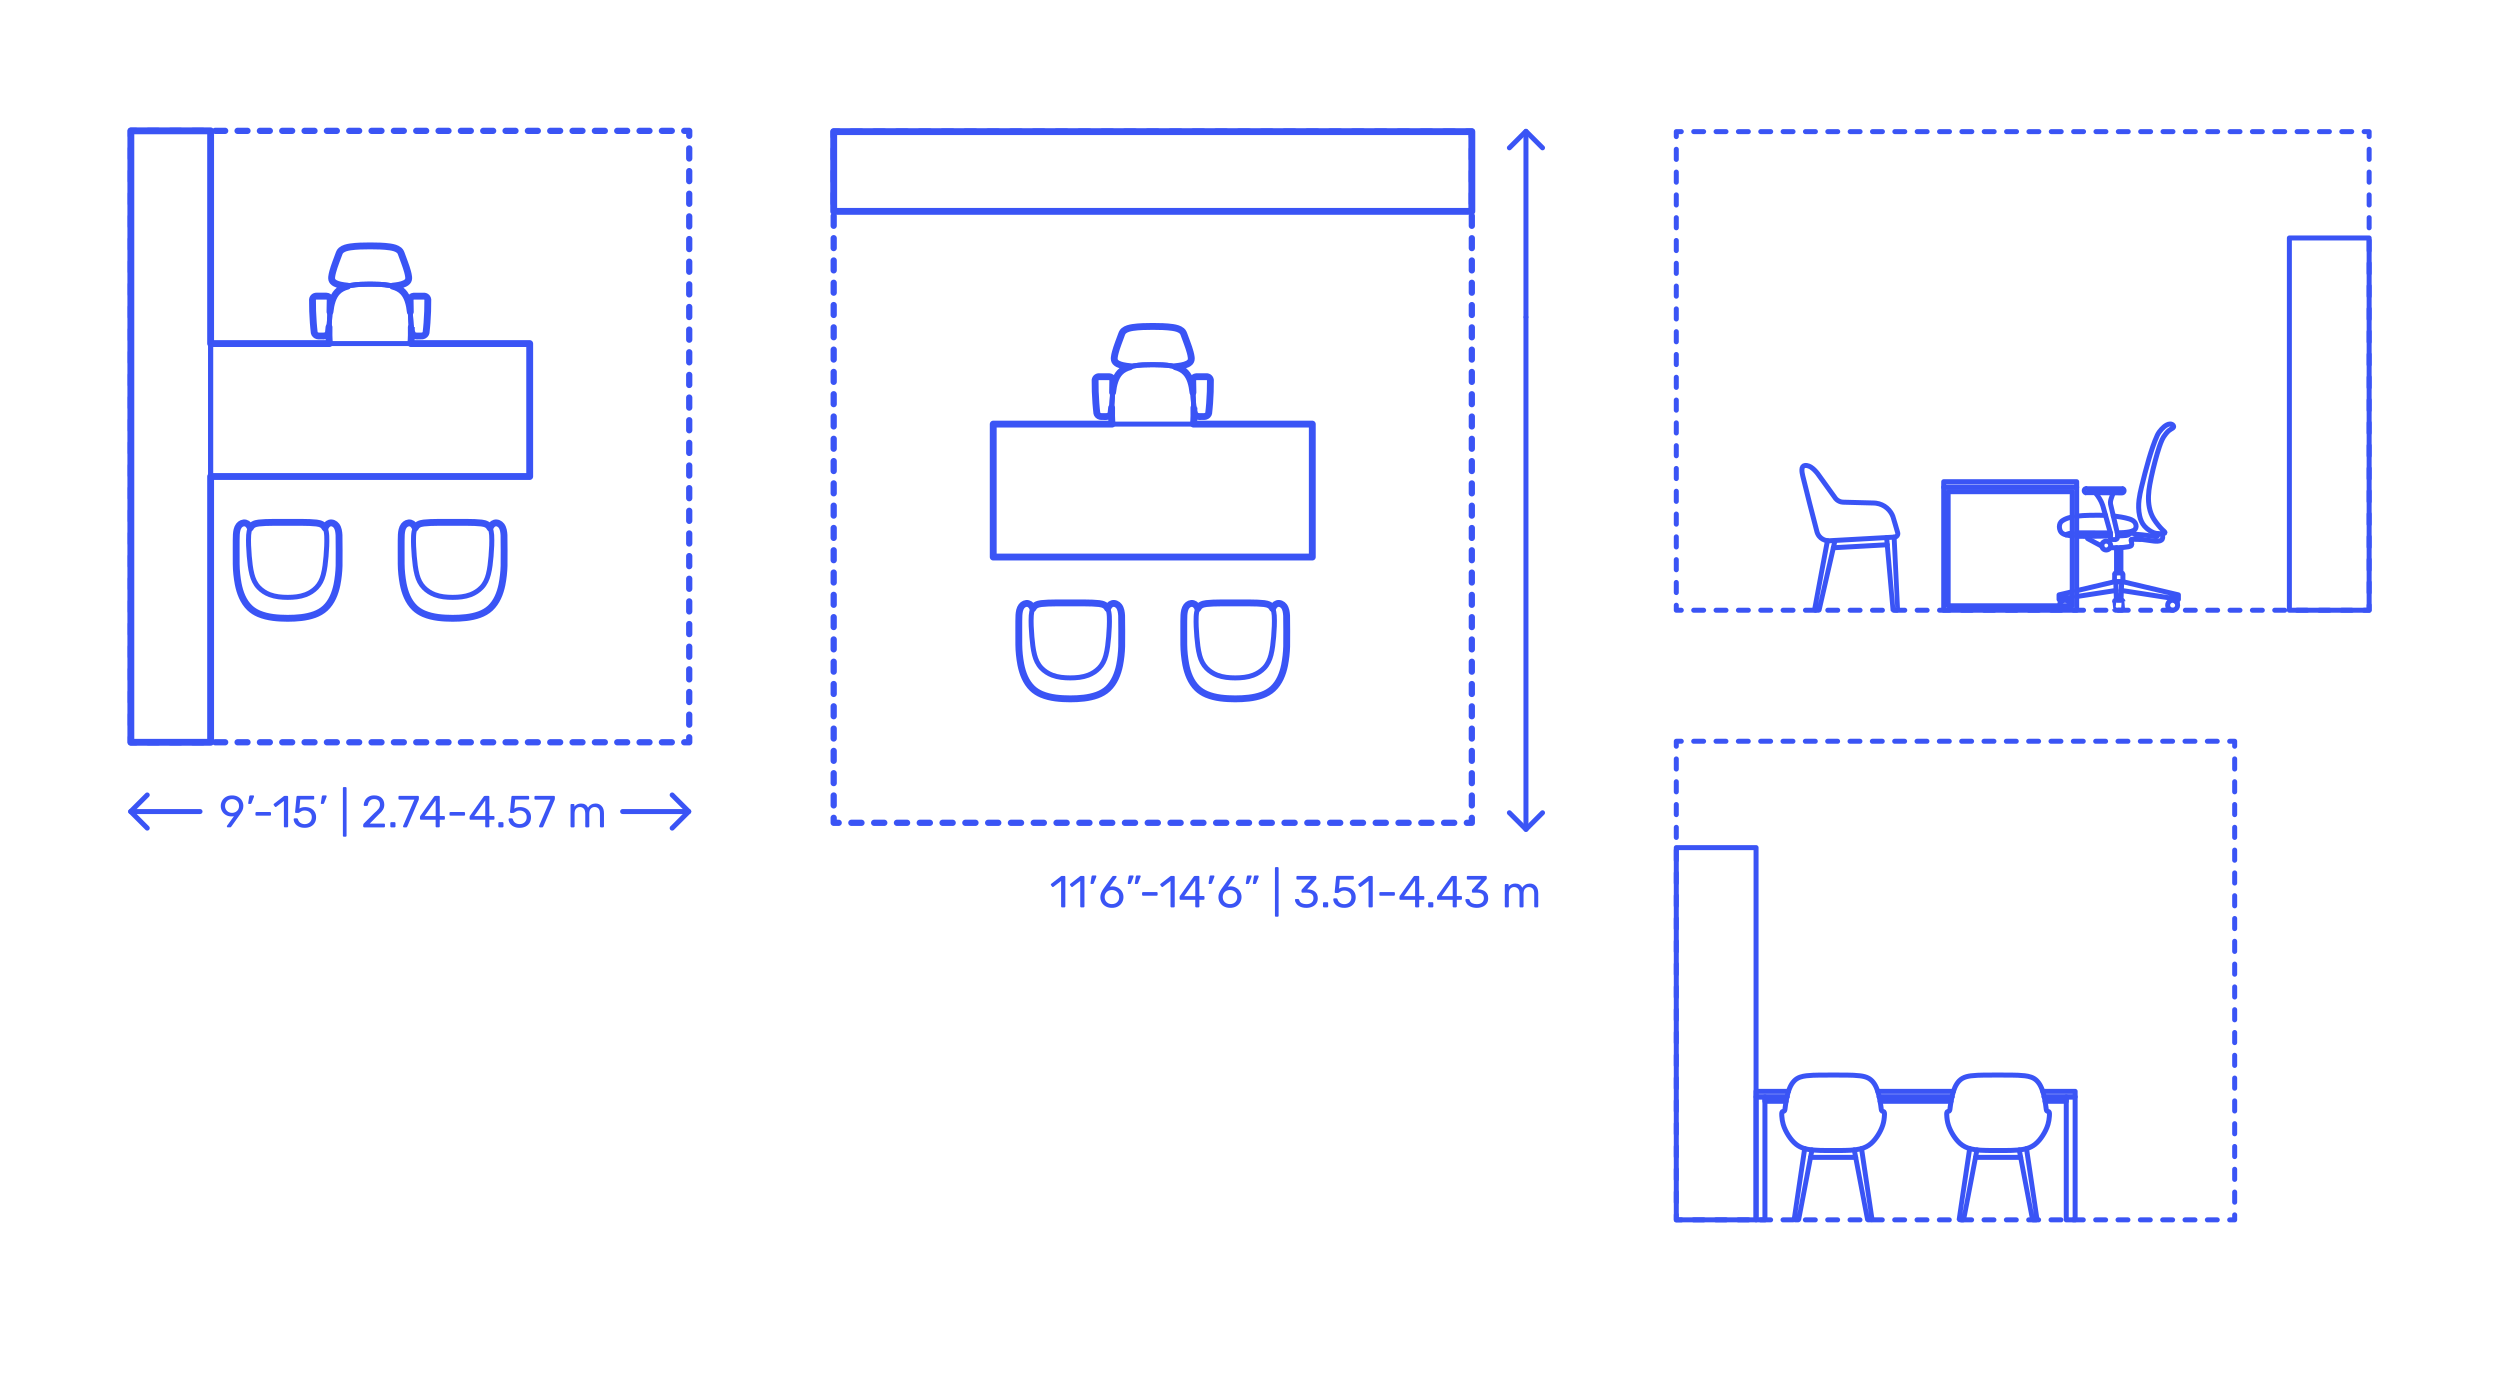 <?xml version="1.0" encoding="utf-8"?>
<!-- Generator: Adobe Illustrator 28.2.0, SVG Export Plug-In . SVG Version: 6.00 Build 0)  -->
<!DOCTYPE svg PUBLIC "-//W3C//DTD SVG 1.1//EN" "http://www.w3.org/Graphics/SVG/1.1/DTD/svg11.dtd">
<svg version="1.1" xmlns:x="http://ns.adobe.com/Extensibility/1.0/" xmlns:i="http://ns.adobe.com/AdobeIllustrator/10.0/" xmlns:graph="http://ns.adobe.com/Graphs/1.0/"
	 xmlns="http://www.w3.org/2000/svg" xmlns:xlink="http://www.w3.org/1999/xlink" x="0px" y="0px" width="1000px" height="550px"
	 viewBox="0 0 1000 550" enable-background="new 0 0 1000 550" xml:space="preserve">
<g id="FILL-BACKGROUND">
	<rect x="0" y="0" fill="#FFFFFF" width="1000" height="550"/>
</g>
<g id="N-DIMENSIONS">
	<g>
		<g>
			<g id="POLYLINE_00000085240619255005908550000017446511224900108449_">
				
					<line fill="none" stroke="#3A54F5" stroke-width="2" stroke-linecap="round" stroke-linejoin="round" stroke-miterlimit="10" x1="610.383" y1="126.739" x2="610.383" y2="52.601"/>
				
					<line fill="none" stroke="#3A54F5" stroke-width="2" stroke-linecap="round" stroke-linejoin="round" stroke-miterlimit="10" x1="610.383" y1="331.731" x2="610.383" y2="127"/>
			</g>
			<g id="POLYLINE_00000135651848157716138370000007417214289043542407_">
				
					<polyline fill="none" stroke="#3A54F5" stroke-width="2" stroke-linecap="round" stroke-linejoin="round" stroke-miterlimit="10" points="
					603.754,59.129 610.383,52.5 617.01,59.129 				"/>
			</g>
			<g id="POLYLINE_00000019669622623283848440000016769669972913138081_">
				
					<polyline fill="none" stroke="#3A54F5" stroke-width="2" stroke-linecap="round" stroke-linejoin="round" stroke-miterlimit="10" points="
					617.01,325.104 610.383,331.731 603.754,325.104 				"/>
			</g>
			<g id="MTEXT_00000020377239844166554710000000118712045699239305_">
				<g>
					<g>
						<path fill="#3A54F5" d="M424.548,362.844c-0.072-0.078-0.108-0.177-0.108-0.297v-10.152l-3.023,2.322
							c-0.084,0.072-0.174,0.108-0.271,0.108c-0.108,0-0.21-0.061-0.306-0.181l-0.432-0.558c-0.061-0.084-0.09-0.168-0.09-0.252
							c0-0.132,0.059-0.24,0.18-0.324l3.906-3.023c0.131-0.084,0.287-0.126,0.467-0.126h0.847c0.12,0,0.219,0.039,0.297,0.116
							c0.078,0.078,0.117,0.178,0.117,0.298v11.771c0,0.12-0.039,0.219-0.117,0.297s-0.177,0.117-0.297,0.117h-0.882
							C424.716,362.961,424.619,362.922,424.548,362.844z"/>
						<path fill="#3A54F5" d="M432.197,362.844c-0.072-0.078-0.107-0.177-0.107-0.297v-10.152l-3.024,2.322
							c-0.084,0.072-0.174,0.108-0.271,0.108c-0.107,0-0.209-0.061-0.305-0.181l-0.433-0.558c-0.06-0.084-0.09-0.168-0.09-0.252
							c0-0.132,0.06-0.24,0.18-0.324l3.906-3.023c0.132-0.084,0.288-0.126,0.468-0.126h0.846c0.12,0,0.219,0.039,0.297,0.116
							c0.078,0.078,0.117,0.178,0.117,0.298v11.771c0,0.12-0.039,0.219-0.117,0.297s-0.177,0.117-0.297,0.117h-0.882
							C432.365,362.961,432.27,362.922,432.197,362.844z"/>
						<path fill="#3A54F5" d="M436.266,353.502c-0.049-0.065-0.066-0.159-0.055-0.279l0.396-2.52
							c0.047-0.348,0.215-0.522,0.504-0.522h1.152c0.083,0,0.152,0.03,0.207,0.09c0.053,0.061,0.08,0.133,0.08,0.217
							c0,0.12-0.018,0.216-0.054,0.288l-0.937,2.43c-0.06,0.132-0.125,0.231-0.197,0.297c-0.072,0.066-0.18,0.099-0.324,0.099
							h-0.559C436.385,353.601,436.312,353.568,436.266,353.502z"/>
						<path fill="#3A54F5" d="M442.286,362.556c-0.702-0.39-1.236-0.915-1.603-1.575c-0.365-0.659-0.549-1.379-0.549-2.159
							c0-1.032,0.414-2.136,1.242-3.312l3.438-4.788c0.012-0.012,0.045-0.054,0.1-0.126c0.054-0.072,0.123-0.129,0.207-0.171
							s0.18-0.062,0.287-0.062h0.883c0.107,0,0.195,0.039,0.261,0.116c0.065,0.078,0.099,0.172,0.099,0.279
							c0,0.061-0.029,0.139-0.09,0.234l-2.627,3.672c0.311-0.072,0.659-0.108,1.043-0.108c0.876,0,1.647,0.195,2.313,0.585
							c0.666,0.391,1.182,0.906,1.548,1.548c0.365,0.643,0.549,1.348,0.549,2.115c0,0.769-0.184,1.485-0.549,2.151
							c-0.366,0.666-0.896,1.197-1.593,1.593c-0.696,0.396-1.519,0.594-2.466,0.594
							C443.818,363.141,442.988,362.946,442.286,362.556z M446.219,361.323c0.443-0.216,0.798-0.537,1.062-0.963
							c0.264-0.426,0.396-0.939,0.396-1.539c0-0.588-0.135-1.096-0.405-1.521c-0.27-0.426-0.627-0.75-1.07-0.972
							c-0.444-0.222-0.924-0.333-1.44-0.333s-0.996,0.111-1.44,0.333c-0.443,0.222-0.797,0.546-1.062,0.972
							s-0.396,0.934-0.396,1.521c0,0.6,0.131,1.113,0.396,1.539s0.618,0.747,1.062,0.963c0.444,0.216,0.924,0.323,1.44,0.323
							C445.289,361.646,445.775,361.539,446.219,361.323z"/>
						<path fill="#3A54F5" d="M451.142,353.493c-0.054-0.072-0.069-0.162-0.045-0.271l0.396-2.52
							c0.049-0.348,0.217-0.522,0.504-0.522h1.152c0.084,0,0.153,0.03,0.207,0.09c0.055,0.061,0.081,0.133,0.081,0.217
							c0,0.12-0.018,0.216-0.054,0.288l-0.936,2.43c-0.061,0.132-0.127,0.231-0.199,0.297c-0.071,0.066-0.18,0.099-0.323,0.099
							h-0.558C451.271,353.601,451.195,353.564,451.142,353.493z M453.968,353.493c-0.054-0.072-0.069-0.162-0.045-0.271l0.396-2.52
							c0.049-0.348,0.217-0.522,0.504-0.522h1.152c0.084,0,0.153,0.03,0.207,0.09c0.055,0.061,0.081,0.133,0.081,0.217
							c0,0.12-0.019,0.216-0.054,0.288l-0.936,2.43c-0.061,0.132-0.127,0.231-0.199,0.297c-0.071,0.066-0.18,0.099-0.323,0.099
							h-0.558C454.097,353.601,454.021,353.564,453.968,353.493z"/>
						<path fill="#3A54F5" d="M456.938,358.173c-0.078-0.072-0.117-0.168-0.117-0.288v-0.647c0-0.12,0.039-0.219,0.117-0.298
							c0.078-0.077,0.178-0.116,0.297-0.116h5.4c0.119,0,0.219,0.039,0.297,0.116c0.078,0.079,0.117,0.178,0.117,0.298v0.647
							c0,0.12-0.039,0.216-0.117,0.288s-0.178,0.108-0.297,0.108h-5.4C457.115,358.281,457.016,358.245,456.938,358.173z"/>
						<path fill="#3A54F5" d="M468.305,362.844c-0.072-0.078-0.107-0.177-0.107-0.297v-10.152l-3.024,2.322
							c-0.084,0.072-0.174,0.108-0.271,0.108c-0.107,0-0.209-0.061-0.305-0.181l-0.433-0.558c-0.06-0.084-0.09-0.168-0.09-0.252
							c0-0.132,0.06-0.24,0.18-0.324l3.906-3.023c0.132-0.084,0.288-0.126,0.468-0.126h0.846c0.12,0,0.219,0.039,0.297,0.116
							c0.078,0.078,0.117,0.178,0.117,0.298v11.771c0,0.12-0.039,0.219-0.117,0.297s-0.177,0.117-0.297,0.117h-0.882
							C468.473,362.961,468.377,362.922,468.305,362.844z"/>
						<path fill="#3A54F5" d="M478.213,362.844c-0.078-0.078-0.117-0.177-0.117-0.297v-2.628h-5.85
							c-0.119,0-0.219-0.039-0.297-0.117s-0.117-0.177-0.117-0.297v-0.666c0-0.168,0.066-0.348,0.198-0.54l5.418-7.632
							c0.06-0.096,0.149-0.171,0.271-0.225c0.119-0.055,0.252-0.081,0.396-0.081h1.224c0.133,0,0.234,0.035,0.307,0.107
							s0.107,0.174,0.107,0.307v7.632h1.639c0.119,0,0.219,0.039,0.297,0.117s0.117,0.177,0.117,0.297v0.684
							c0,0.12-0.039,0.219-0.117,0.297s-0.178,0.117-0.297,0.117h-1.639v2.628c0,0.12-0.039,0.219-0.117,0.297
							s-0.177,0.117-0.297,0.117h-0.828C478.391,362.961,478.291,362.922,478.213,362.844z M473.705,358.443h4.409v-6.265
							L473.705,358.443z"/>
						<path fill="#3A54F5" d="M483.496,353.502c-0.048-0.065-0.066-0.159-0.054-0.279l0.396-2.52
							c0.049-0.348,0.217-0.522,0.504-0.522h1.152c0.084,0,0.153,0.03,0.207,0.09c0.055,0.061,0.081,0.133,0.081,0.217
							c0,0.12-0.018,0.216-0.054,0.288l-0.936,2.43c-0.061,0.132-0.127,0.231-0.199,0.297c-0.071,0.066-0.18,0.099-0.323,0.099
							h-0.558C483.616,353.601,483.545,353.568,483.496,353.502z"/>
						<path fill="#3A54F5" d="M489.518,362.556c-0.702-0.39-1.236-0.915-1.602-1.575c-0.367-0.659-0.55-1.379-0.55-2.159
							c0-1.032,0.414-2.136,1.242-3.312l3.438-4.788c0.012-0.012,0.045-0.054,0.099-0.126s0.122-0.129,0.207-0.171
							c0.083-0.042,0.18-0.062,0.288-0.062h0.882c0.108,0,0.194,0.039,0.261,0.116c0.066,0.078,0.1,0.172,0.1,0.279
							c0,0.061-0.031,0.139-0.09,0.234l-2.629,3.672c0.312-0.072,0.66-0.108,1.045-0.108c0.875,0,1.646,0.195,2.312,0.585
							c0.666,0.391,1.182,0.906,1.548,1.548c0.366,0.643,0.549,1.348,0.549,2.115c0,0.769-0.183,1.485-0.549,2.151
							s-0.897,1.197-1.593,1.593c-0.696,0.396-1.519,0.594-2.467,0.594C491.051,363.141,490.219,362.946,489.518,362.556z
							 M493.45,361.323c0.444-0.216,0.798-0.537,1.062-0.963c0.265-0.426,0.396-0.939,0.396-1.539c0-0.588-0.135-1.096-0.404-1.521
							c-0.271-0.426-0.628-0.75-1.071-0.972c-0.444-0.222-0.925-0.333-1.44-0.333s-0.996,0.111-1.439,0.333
							c-0.444,0.222-0.799,0.546-1.062,0.972s-0.396,0.934-0.396,1.521c0,0.6,0.133,1.113,0.396,1.539s0.618,0.747,1.062,0.963
							c0.443,0.216,0.924,0.323,1.439,0.323C492.521,361.646,493.006,361.539,493.45,361.323z"/>
						<path fill="#3A54F5" d="M498.373,353.493c-0.054-0.072-0.068-0.162-0.045-0.271l0.396-2.52
							c0.047-0.348,0.215-0.522,0.504-0.522h1.152c0.083,0,0.152,0.03,0.207,0.09c0.053,0.061,0.08,0.133,0.08,0.217
							c0,0.12-0.018,0.216-0.054,0.288l-0.937,2.43c-0.06,0.132-0.125,0.231-0.197,0.297c-0.072,0.066-0.18,0.099-0.324,0.099
							h-0.559C498.502,353.601,498.428,353.564,498.373,353.493z M501.199,353.493c-0.055-0.072-0.069-0.162-0.045-0.271l0.396-2.52
							c0.047-0.348,0.215-0.522,0.504-0.522h1.151c0.084,0,0.153,0.03,0.207,0.09c0.054,0.061,0.081,0.133,0.081,0.217
							c0,0.12-0.018,0.216-0.055,0.288l-0.936,2.43c-0.061,0.132-0.125,0.231-0.197,0.297c-0.072,0.066-0.181,0.099-0.324,0.099
							h-0.559C501.328,353.601,501.254,353.564,501.199,353.493z"/>
						<path fill="#3A54F5" d="M510.082,366.588c-0.072-0.078-0.108-0.177-0.108-0.297v-19.044c0-0.12,0.036-0.219,0.108-0.297
							c0.071-0.078,0.168-0.117,0.287-0.117h0.666c0.12,0,0.219,0.039,0.297,0.117s0.117,0.177,0.117,0.297v19.044
							c0,0.12-0.039,0.219-0.117,0.297s-0.177,0.117-0.297,0.117h-0.666C510.25,366.705,510.153,366.666,510.082,366.588z"/>
						<path fill="#3A54F5" d="M520.107,362.682c-0.684-0.306-1.203-0.704-1.557-1.196c-0.354-0.492-0.543-1.002-0.567-1.53
							c0-0.108,0.036-0.195,0.108-0.261c0.072-0.066,0.162-0.1,0.27-0.1h0.811c0.131,0,0.24,0.027,0.324,0.081
							c0.083,0.054,0.149,0.159,0.197,0.315c0.156,0.611,0.495,1.044,1.018,1.296c0.521,0.252,1.137,0.378,1.845,0.378
							c0.864,0,1.551-0.207,2.062-0.621c0.51-0.414,0.764-1.005,0.764-1.773c0-1.464-0.894-2.195-2.682-2.195h-1.691
							c-0.121,0-0.219-0.039-0.297-0.117s-0.117-0.177-0.117-0.297v-0.468c0-0.181,0.065-0.336,0.197-0.469l3.51-3.888h-5.327
							c-0.12,0-0.22-0.036-0.298-0.108c-0.078-0.071-0.116-0.168-0.116-0.287v-0.648c0-0.132,0.038-0.237,0.116-0.315
							c0.078-0.077,0.178-0.116,0.298-0.116h7.128c0.132,0,0.236,0.039,0.314,0.116c0.078,0.078,0.117,0.184,0.117,0.315v0.594
							c0,0.133-0.061,0.271-0.18,0.414l-3.51,3.942h0.287c1.225,0.036,2.193,0.354,2.908,0.954c0.713,0.6,1.07,1.476,1.07,2.628
							c0,0.792-0.195,1.473-0.585,2.043s-0.933,1.008-1.629,1.313c-0.696,0.307-1.482,0.459-2.358,0.459
							C521.602,363.141,520.791,362.988,520.107,362.682z"/>
						<path fill="#3A54F5" d="M529.314,362.844c-0.078-0.078-0.117-0.177-0.117-0.297v-1.242c0-0.119,0.039-0.222,0.117-0.306
							s0.177-0.126,0.297-0.126h1.242c0.119,0,0.219,0.042,0.297,0.126s0.117,0.187,0.117,0.306v1.242
							c0,0.12-0.039,0.219-0.117,0.297s-0.178,0.117-0.297,0.117h-1.242C529.491,362.961,529.393,362.922,529.314,362.844z"/>
						<path fill="#3A54F5" d="M535.371,362.655c-0.66-0.324-1.164-0.747-1.512-1.27c-0.349-0.521-0.534-1.083-0.559-1.683v-0.036
							c0-0.096,0.036-0.174,0.108-0.234c0.071-0.06,0.155-0.09,0.252-0.09h0.882c0.252,0,0.414,0.133,0.486,0.396
							c0.18,0.647,0.513,1.131,0.999,1.448c0.485,0.318,1.047,0.478,1.683,0.478c0.816,0,1.494-0.249,2.034-0.747
							s0.81-1.185,0.81-2.061c0-0.805-0.27-1.443-0.81-1.918c-0.54-0.474-1.218-0.711-2.034-0.711c-0.432,0-0.779,0.055-1.044,0.162
							c-0.265,0.108-0.534,0.265-0.81,0.469c-0.156,0.12-0.285,0.207-0.387,0.261c-0.103,0.054-0.214,0.081-0.334,0.081h-0.863
							c-0.108,0-0.205-0.039-0.288-0.117c-0.085-0.078-0.12-0.171-0.108-0.279l0.559-5.994c0.035-0.3,0.186-0.449,0.449-0.449h6.229
							c0.132,0,0.234,0.035,0.306,0.107c0.072,0.072,0.108,0.174,0.108,0.307v0.666c0,0.119-0.039,0.216-0.117,0.287
							c-0.078,0.072-0.178,0.108-0.297,0.108h-5.184l-0.324,3.618c0.576-0.408,1.35-0.612,2.322-0.612
							c0.803,0,1.535,0.159,2.195,0.478c0.66,0.317,1.186,0.782,1.575,1.395s0.585,1.338,0.585,2.178
							c0,0.889-0.195,1.653-0.585,2.295c-0.39,0.643-0.931,1.129-1.62,1.458c-0.689,0.33-1.479,0.495-2.367,0.495
							C536.811,363.141,536.031,362.979,535.371,362.655z"/>
						<path fill="#3A54F5" d="M547.521,362.844c-0.072-0.078-0.108-0.177-0.108-0.297v-10.152l-3.024,2.322
							c-0.084,0.072-0.174,0.108-0.27,0.108c-0.107,0-0.21-0.061-0.306-0.181l-0.433-0.558c-0.06-0.084-0.09-0.168-0.09-0.252
							c0-0.132,0.061-0.24,0.18-0.324l3.906-3.023c0.133-0.084,0.289-0.126,0.469-0.126h0.846c0.119,0,0.219,0.039,0.297,0.116
							c0.078,0.078,0.117,0.178,0.117,0.298v11.771c0,0.12-0.039,0.219-0.117,0.297s-0.178,0.117-0.297,0.117h-0.883
							C547.689,362.961,547.594,362.922,547.521,362.844z"/>
						<path fill="#3A54F5" d="M551.85,358.173c-0.078-0.072-0.116-0.168-0.116-0.288v-0.647c0-0.12,0.038-0.219,0.116-0.298
							c0.078-0.077,0.178-0.116,0.297-0.116h5.4c0.12,0,0.219,0.039,0.297,0.116c0.078,0.079,0.117,0.178,0.117,0.298v0.647
							c0,0.12-0.039,0.216-0.117,0.288s-0.177,0.108-0.297,0.108h-5.4C552.027,358.281,551.928,358.245,551.85,358.173z"/>
						<path fill="#3A54F5" d="M566.143,362.844c-0.078-0.078-0.117-0.177-0.117-0.297v-2.628h-5.85c-0.121,0-0.22-0.039-0.298-0.117
							s-0.116-0.177-0.116-0.297v-0.666c0-0.168,0.065-0.348,0.197-0.54l5.418-7.632c0.061-0.096,0.15-0.171,0.27-0.225
							c0.121-0.055,0.252-0.081,0.396-0.081h1.225c0.131,0,0.233,0.035,0.306,0.107c0.071,0.072,0.108,0.174,0.108,0.307v7.632
							h1.638c0.12,0,0.219,0.039,0.297,0.117c0.077,0.078,0.116,0.177,0.116,0.297v0.684c0,0.12-0.039,0.219-0.116,0.297
							c-0.078,0.078-0.177,0.117-0.297,0.117h-1.638v2.628c0,0.12-0.039,0.219-0.117,0.297s-0.178,0.117-0.297,0.117h-0.828
							C566.318,362.961,566.221,362.922,566.143,362.844z M561.633,358.443h4.41v-6.265L561.633,358.443z"/>
						<path fill="#3A54F5" d="M571.38,362.844c-0.078-0.078-0.116-0.177-0.116-0.297v-1.242c0-0.119,0.038-0.222,0.116-0.306
							s0.177-0.126,0.298-0.126h1.241c0.12,0,0.219,0.042,0.297,0.126s0.117,0.187,0.117,0.306v1.242
							c0,0.12-0.039,0.219-0.117,0.297s-0.177,0.117-0.297,0.117h-1.241C571.557,362.961,571.458,362.922,571.38,362.844z"/>
						<path fill="#3A54F5" d="M581.189,362.844c-0.078-0.078-0.117-0.177-0.117-0.297v-2.628h-5.85
							c-0.119,0-0.219-0.039-0.297-0.117s-0.117-0.177-0.117-0.297v-0.666c0-0.168,0.066-0.348,0.198-0.54l5.418-7.632
							c0.06-0.096,0.149-0.171,0.271-0.225c0.119-0.055,0.252-0.081,0.396-0.081h1.224c0.133,0,0.234,0.035,0.307,0.107
							s0.107,0.174,0.107,0.307v7.632h1.639c0.119,0,0.219,0.039,0.297,0.117s0.117,0.177,0.117,0.297v0.684
							c0,0.12-0.039,0.219-0.117,0.297s-0.178,0.117-0.297,0.117h-1.639v2.628c0,0.12-0.039,0.219-0.117,0.297
							s-0.177,0.117-0.297,0.117h-0.828C581.367,362.961,581.268,362.922,581.189,362.844z M576.682,358.443h4.409v-6.265
							L576.682,358.443z"/>
						<path fill="#3A54F5" d="M588.273,362.682c-0.685-0.306-1.203-0.704-1.558-1.196s-0.543-1.002-0.567-1.53
							c0-0.108,0.037-0.195,0.108-0.261c0.072-0.066,0.162-0.1,0.271-0.1h0.81c0.132,0,0.24,0.027,0.324,0.081
							c0.083,0.054,0.149,0.159,0.198,0.315c0.155,0.611,0.494,1.044,1.017,1.296s1.137,0.378,1.845,0.378
							c0.864,0,1.551-0.207,2.062-0.621c0.51-0.414,0.765-1.005,0.765-1.773c0-1.464-0.895-2.195-2.682-2.195h-1.692
							c-0.12,0-0.219-0.039-0.297-0.117s-0.117-0.177-0.117-0.297v-0.468c0-0.181,0.065-0.336,0.198-0.469l3.51-3.888h-5.328
							c-0.119,0-0.219-0.036-0.297-0.108c-0.078-0.071-0.117-0.168-0.117-0.287v-0.648c0-0.132,0.039-0.237,0.117-0.315
							c0.078-0.077,0.178-0.116,0.297-0.116h7.129c0.131,0,0.236,0.039,0.314,0.116c0.078,0.078,0.117,0.184,0.117,0.315v0.594
							c0,0.133-0.061,0.271-0.18,0.414l-3.511,3.942h0.288c1.225,0.036,2.193,0.354,2.907,0.954c0.714,0.6,1.071,1.476,1.071,2.628
							c0,0.792-0.195,1.473-0.586,2.043c-0.39,0.57-0.933,1.008-1.629,1.313c-0.695,0.307-1.482,0.459-2.357,0.459
							C589.768,363.141,588.957,362.988,588.273,362.682z"/>
						<path fill="#3A54F5" d="M602.033,362.844c-0.078-0.078-0.116-0.177-0.116-0.297v-8.532c0-0.119,0.038-0.219,0.116-0.297
							s0.178-0.117,0.298-0.117h0.756c0.12,0,0.216,0.039,0.288,0.117s0.107,0.178,0.107,0.297v0.612
							c0.648-0.804,1.524-1.206,2.629-1.206c1.319,0,2.256,0.552,2.808,1.656c0.288-0.504,0.698-0.906,1.233-1.206
							c0.533-0.3,1.131-0.45,1.791-0.45c0.983,0,1.787,0.336,2.412,1.008c0.623,0.673,0.936,1.645,0.936,2.916v5.202
							c0,0.12-0.039,0.219-0.117,0.297s-0.178,0.117-0.297,0.117h-0.773c-0.121,0-0.22-0.039-0.298-0.117s-0.116-0.177-0.116-0.297
							v-5.04c0-0.96-0.199-1.646-0.595-2.061s-0.918-0.621-1.565-0.621c-0.576,0-1.071,0.213-1.485,0.639s-0.621,1.107-0.621,2.043
							v5.04c0,0.12-0.039,0.219-0.117,0.297s-0.177,0.117-0.297,0.117h-0.792c-0.12,0-0.219-0.039-0.297-0.117
							s-0.117-0.177-0.117-0.297v-5.04c0-0.947-0.207-1.632-0.621-2.052s-0.927-0.63-1.539-0.63c-0.576,0-1.07,0.21-1.484,0.63
							s-0.621,1.098-0.621,2.034v5.058c0,0.12-0.039,0.219-0.117,0.297s-0.178,0.117-0.297,0.117h-0.792
							C602.211,362.961,602.111,362.922,602.033,362.844z"/>
					</g>
				</g>
			</g>
		</g>
		<g>
			<g id="POLYLINE_00000060745405907245523570000001464766666716190094_">
				
					<line fill="none" stroke="#3A54F5" stroke-width="2" stroke-linecap="round" stroke-linejoin="round" stroke-miterlimit="10" x1="275.498" y1="324.615" x2="249.054" y2="324.615"/>
			</g>
			<g id="LINE_00000067955390819407171840000017074747532507306920_">
				
					<line fill="none" stroke="#3A54F5" stroke-width="2" stroke-linecap="round" stroke-linejoin="round" stroke-miterlimit="10" x1="80.005" y1="324.615" x2="52.267" y2="324.615"/>
			</g>
			<g id="POLYLINE_00000042726165599058839030000004482624558013113255_">
				
					<polyline fill="none" stroke="#3A54F5" stroke-width="2" stroke-linecap="round" stroke-linejoin="round" stroke-miterlimit="10" points="
					58.896,331.244 52.267,324.615 58.896,317.988 				"/>
			</g>
			<g id="POLYLINE_00000103225473693833768460000007929451320017578930_">
				
					<polyline fill="none" stroke="#3A54F5" stroke-width="2" stroke-linecap="round" stroke-linejoin="round" stroke-miterlimit="10" points="
					268.871,317.988 275.498,324.615 268.871,331.244 				"/>
			</g>
			<g id="MTEXT_00000150062316636569707920000000623514945395150471_">
				<g>
					<g>
						<path fill="#3A54F5" d="M90.831,330.83c-0.066-0.078-0.099-0.171-0.099-0.279c0-0.083,0.024-0.161,0.072-0.233l2.772-3.853
							c-0.288,0.072-0.624,0.108-1.008,0.108c-0.864-0.012-1.62-0.213-2.268-0.603c-0.648-0.391-1.143-0.9-1.485-1.53
							c-0.342-0.63-0.513-1.305-0.513-2.025c0-0.72,0.171-1.403,0.513-2.052c0.342-0.648,0.852-1.176,1.53-1.584
							c0.678-0.408,1.497-0.612,2.457-0.612c0.96,0,1.782,0.198,2.466,0.595c0.684,0.396,1.2,0.915,1.548,1.557
							s0.522,1.329,0.522,2.061c0,0.66-0.117,1.242-0.351,1.746c-0.234,0.504-0.543,1.026-0.927,1.566l-3.492,4.896
							c-0.084,0.108-0.165,0.195-0.243,0.262c-0.078,0.065-0.189,0.099-0.333,0.099h-0.9
							C90.983,330.947,90.896,330.908,90.831,330.83z M94.224,324.81c0.432-0.229,0.774-0.549,1.026-0.963s0.378-0.892,0.378-1.432
							c0-0.552-0.126-1.037-0.378-1.458c-0.252-0.42-0.594-0.744-1.026-0.972s-0.906-0.342-1.422-0.342
							c-0.504,0-0.969,0.114-1.395,0.342c-0.426,0.228-0.765,0.552-1.017,0.972c-0.252,0.421-0.378,0.906-0.378,1.458
							c0,0.54,0.126,1.018,0.378,1.432s0.588,0.734,1.008,0.963c0.42,0.228,0.888,0.342,1.404,0.342
							C93.317,325.151,93.792,325.037,94.224,324.81z"/>
						<path fill="#3A54F5" d="M99.335,321.488c-0.048-0.065-0.066-0.159-0.054-0.279l0.396-2.52
							c0.048-0.348,0.216-0.522,0.504-0.522h1.152c0.083,0,0.153,0.03,0.207,0.09c0.054,0.061,0.081,0.133,0.081,0.217
							c0,0.12-0.018,0.216-0.054,0.288l-0.936,2.43c-0.06,0.132-0.126,0.231-0.198,0.297c-0.072,0.066-0.18,0.099-0.324,0.099
							h-0.558C99.455,321.587,99.383,321.555,99.335,321.488z"/>
						<path fill="#3A54F5" d="M102.296,326.159c-0.078-0.072-0.117-0.168-0.117-0.288v-0.647c0-0.12,0.039-0.219,0.117-0.298
							c0.078-0.077,0.177-0.116,0.297-0.116h5.4c0.12,0,0.219,0.039,0.297,0.116c0.078,0.079,0.117,0.178,0.117,0.298v0.647
							c0,0.12-0.04,0.216-0.117,0.288c-0.078,0.072-0.177,0.108-0.297,0.108h-5.4C102.474,326.268,102.375,326.231,102.296,326.159z
							"/>
						<path fill="#3A54F5" d="M113.664,330.83c-0.072-0.078-0.108-0.177-0.108-0.297v-10.152l-3.024,2.322
							c-0.084,0.072-0.174,0.108-0.27,0.108c-0.108,0-0.21-0.061-0.306-0.181l-0.432-0.558c-0.06-0.084-0.09-0.168-0.09-0.252
							c0-0.132,0.06-0.24,0.18-0.324l3.906-3.023c0.132-0.084,0.288-0.126,0.468-0.126h0.846c0.12,0,0.219,0.039,0.297,0.116
							c0.078,0.078,0.117,0.178,0.117,0.298v11.771c0,0.12-0.039,0.219-0.117,0.297s-0.177,0.117-0.297,0.117h-0.882
							C113.832,330.947,113.735,330.908,113.664,330.83z"/>
						<path fill="#3A54F5" d="M119.531,330.642c-0.66-0.324-1.164-0.747-1.512-1.27c-0.349-0.521-0.534-1.083-0.558-1.683v-0.036
							c0-0.096,0.036-0.174,0.108-0.234c0.072-0.06,0.156-0.09,0.252-0.09h0.882c0.252,0,0.414,0.133,0.486,0.396
							c0.18,0.647,0.513,1.131,0.999,1.448c0.486,0.318,1.047,0.478,1.683,0.478c0.816,0,1.494-0.249,2.034-0.747
							s0.81-1.185,0.81-2.061c0-0.805-0.27-1.443-0.81-1.918c-0.54-0.474-1.218-0.711-2.034-0.711c-0.432,0-0.78,0.055-1.044,0.162
							c-0.264,0.108-0.534,0.265-0.81,0.469c-0.156,0.12-0.285,0.207-0.387,0.261c-0.102,0.054-0.213,0.081-0.333,0.081h-0.864
							c-0.108,0-0.204-0.039-0.288-0.117c-0.084-0.078-0.12-0.171-0.108-0.279l0.558-5.994c0.036-0.3,0.186-0.449,0.45-0.449h6.228
							c0.132,0,0.234,0.035,0.306,0.107c0.072,0.072,0.108,0.174,0.108,0.307v0.666c0,0.119-0.039,0.216-0.117,0.287
							c-0.078,0.072-0.177,0.108-0.297,0.108h-5.184l-0.324,3.618c0.576-0.408,1.35-0.612,2.322-0.612
							c0.804,0,1.536,0.159,2.196,0.478c0.66,0.317,1.185,0.782,1.575,1.395c0.39,0.612,0.585,1.338,0.585,2.178
							c0,0.889-0.195,1.653-0.585,2.295c-0.39,0.643-0.93,1.129-1.62,1.458c-0.69,0.33-1.479,0.495-2.367,0.495
							C120.971,331.127,120.191,330.965,119.531,330.642z"/>
						<path fill="#3A54F5" d="M128.387,321.488c-0.048-0.065-0.066-0.159-0.054-0.279l0.396-2.52
							c0.048-0.348,0.216-0.522,0.504-0.522h1.152c0.083,0,0.153,0.03,0.207,0.09c0.054,0.061,0.081,0.133,0.081,0.217
							c0,0.12-0.018,0.216-0.054,0.288l-0.936,2.43c-0.06,0.132-0.126,0.231-0.198,0.297c-0.072,0.066-0.18,0.099-0.324,0.099
							h-0.558C128.507,321.587,128.435,321.555,128.387,321.488z"/>
						<path fill="#3A54F5" d="M137.261,334.574c-0.072-0.078-0.108-0.177-0.108-0.297v-19.044c0-0.12,0.036-0.219,0.108-0.297
							s0.168-0.117,0.288-0.117h0.666c0.12,0,0.219,0.039,0.297,0.117s0.117,0.177,0.117,0.297v19.044
							c0,0.12-0.039,0.219-0.117,0.297s-0.177,0.117-0.297,0.117h-0.666C137.429,334.691,137.333,334.652,137.261,334.574z"/>
						<path fill="#3A54F5" d="M145.387,330.83c-0.078-0.078-0.117-0.177-0.117-0.297v-0.54c0-0.275,0.15-0.54,0.45-0.792
							l3.924-3.906c0.888-0.756,1.5-1.374,1.836-1.854s0.504-0.99,0.504-1.53c0-0.708-0.198-1.263-0.594-1.665
							c-0.396-0.401-0.972-0.603-1.728-0.603c-0.72,0-1.29,0.21-1.71,0.63s-0.678,0.984-0.774,1.691
							c-0.024,0.133-0.084,0.234-0.18,0.307s-0.192,0.107-0.288,0.107h-0.864c-0.108,0-0.198-0.035-0.27-0.107
							s-0.108-0.156-0.108-0.252c0.024-0.636,0.195-1.251,0.513-1.846c0.318-0.594,0.789-1.079,1.413-1.458
							c0.624-0.378,1.38-0.566,2.268-0.566c1.344,0,2.355,0.351,3.033,1.053c0.678,0.702,1.017,1.593,1.017,2.673
							c0,0.756-0.183,1.438-0.549,2.043c-0.366,0.606-0.939,1.245-1.719,1.917l-3.546,3.601h5.67c0.132,0,0.234,0.036,0.306,0.107
							c0.072,0.072,0.108,0.175,0.108,0.307v0.684c0,0.12-0.04,0.219-0.117,0.297c-0.078,0.078-0.177,0.117-0.297,0.117h-7.884
							C145.564,330.947,145.465,330.908,145.387,330.83z"/>
						<path fill="#3A54F5" d="M156.241,330.83c-0.078-0.078-0.117-0.177-0.117-0.297v-1.242c0-0.119,0.039-0.222,0.117-0.306
							s0.177-0.126,0.297-0.126h1.242c0.12,0,0.219,0.042,0.297,0.126s0.117,0.187,0.117,0.306v1.242
							c0,0.12-0.039,0.219-0.117,0.297s-0.177,0.117-0.297,0.117h-1.242C156.418,330.947,156.319,330.908,156.241,330.83z"/>
						<path fill="#3A54F5" d="M161.299,330.83c-0.066-0.078-0.099-0.171-0.099-0.279l0.036-0.161l4.5-10.53h-5.94
							c-0.12,0-0.219-0.039-0.297-0.117c-0.078-0.078-0.117-0.177-0.117-0.297v-0.666c0-0.132,0.036-0.237,0.108-0.315
							c0.072-0.077,0.174-0.116,0.306-0.116h7.344c0.132,0,0.234,0.039,0.306,0.116c0.072,0.078,0.108,0.184,0.108,0.315v0.612
							c0,0.216-0.048,0.449-0.144,0.702l-4.446,10.403c-0.06,0.133-0.126,0.24-0.198,0.324c-0.072,0.084-0.174,0.126-0.306,0.126
							h-0.9C161.452,330.947,161.365,330.908,161.299,330.83z"/>
						<path fill="#3A54F5" d="M174.367,330.83c-0.078-0.078-0.117-0.177-0.117-0.297v-2.628h-5.85c-0.12,0-0.219-0.039-0.297-0.117
							s-0.117-0.177-0.117-0.297v-0.666c0-0.168,0.066-0.348,0.198-0.54l5.418-7.632c0.06-0.096,0.15-0.171,0.27-0.225
							c0.12-0.055,0.252-0.081,0.396-0.081h1.224c0.132,0,0.234,0.035,0.306,0.107c0.072,0.072,0.108,0.174,0.108,0.307v7.632h1.638
							c0.12,0,0.219,0.039,0.297,0.117c0.078,0.078,0.117,0.177,0.117,0.297v0.684c0,0.12-0.039,0.219-0.117,0.297
							c-0.078,0.078-0.177,0.117-0.297,0.117h-1.638v2.628c0,0.12-0.039,0.219-0.117,0.297s-0.177,0.117-0.297,0.117h-0.828
							C174.544,330.947,174.445,330.908,174.367,330.83z M169.858,326.43h4.41v-6.265L169.858,326.43z"/>
						<path fill="#3A54F5" d="M179.911,326.159c-0.078-0.072-0.117-0.168-0.117-0.288v-0.647c0-0.12,0.039-0.219,0.117-0.298
							c0.078-0.077,0.177-0.116,0.297-0.116h5.4c0.12,0,0.219,0.039,0.297,0.116c0.078,0.079,0.117,0.178,0.117,0.298v0.647
							c0,0.12-0.04,0.216-0.117,0.288c-0.078,0.072-0.177,0.108-0.297,0.108h-5.4C180.088,326.268,179.989,326.231,179.911,326.159z
							"/>
						<path fill="#3A54F5" d="M194.203,330.83c-0.078-0.078-0.117-0.177-0.117-0.297v-2.628h-5.85c-0.12,0-0.219-0.039-0.297-0.117
							s-0.117-0.177-0.117-0.297v-0.666c0-0.168,0.066-0.348,0.198-0.54l5.418-7.632c0.06-0.096,0.15-0.171,0.27-0.225
							c0.12-0.055,0.252-0.081,0.396-0.081h1.224c0.132,0,0.234,0.035,0.306,0.107c0.072,0.072,0.108,0.174,0.108,0.307v7.632h1.638
							c0.12,0,0.219,0.039,0.297,0.117c0.078,0.078,0.117,0.177,0.117,0.297v0.684c0,0.12-0.039,0.219-0.117,0.297
							c-0.078,0.078-0.177,0.117-0.297,0.117h-1.638v2.628c0,0.12-0.039,0.219-0.117,0.297s-0.177,0.117-0.297,0.117H194.5
							C194.38,330.947,194.281,330.908,194.203,330.83z M189.694,326.43h4.41v-6.265L189.694,326.43z"/>
						<path fill="#3A54F5" d="M199.441,330.83c-0.078-0.078-0.117-0.177-0.117-0.297v-1.242c0-0.119,0.039-0.222,0.117-0.306
							s0.177-0.126,0.297-0.126h1.242c0.12,0,0.219,0.042,0.297,0.126s0.117,0.187,0.117,0.306v1.242
							c0,0.12-0.039,0.219-0.117,0.297s-0.177,0.117-0.297,0.117h-1.242C199.618,330.947,199.519,330.908,199.441,330.83z"/>
						<path fill="#3A54F5" d="M205.498,330.642c-0.66-0.324-1.164-0.747-1.512-1.27c-0.349-0.521-0.534-1.083-0.558-1.683v-0.036
							c0-0.096,0.036-0.174,0.108-0.234c0.072-0.06,0.156-0.09,0.252-0.09h0.882c0.252,0,0.414,0.133,0.486,0.396
							c0.18,0.647,0.513,1.131,0.999,1.448c0.486,0.318,1.047,0.478,1.683,0.478c0.816,0,1.494-0.249,2.034-0.747
							s0.81-1.185,0.81-2.061c0-0.805-0.27-1.443-0.81-1.918c-0.54-0.474-1.218-0.711-2.034-0.711c-0.432,0-0.78,0.055-1.044,0.162
							c-0.264,0.108-0.534,0.265-0.81,0.469c-0.156,0.12-0.285,0.207-0.387,0.261c-0.102,0.054-0.213,0.081-0.333,0.081H204.4
							c-0.108,0-0.204-0.039-0.288-0.117c-0.084-0.078-0.12-0.171-0.108-0.279l0.558-5.994c0.036-0.3,0.186-0.449,0.45-0.449h6.228
							c0.132,0,0.234,0.035,0.306,0.107c0.072,0.072,0.108,0.174,0.108,0.307v0.666c0,0.119-0.039,0.216-0.117,0.287
							c-0.078,0.072-0.177,0.108-0.297,0.108h-5.184l-0.324,3.618c0.576-0.408,1.35-0.612,2.322-0.612
							c0.804,0,1.536,0.159,2.196,0.478c0.66,0.317,1.185,0.782,1.575,1.395c0.39,0.612,0.585,1.338,0.585,2.178
							c0,0.889-0.195,1.653-0.585,2.295c-0.39,0.643-0.93,1.129-1.62,1.458c-0.69,0.33-1.479,0.495-2.367,0.495
							C206.938,331.127,206.158,330.965,205.498,330.642z"/>
						<path fill="#3A54F5" d="M215.695,330.83c-0.066-0.078-0.099-0.171-0.099-0.279l0.036-0.161l4.5-10.53h-5.94
							c-0.12,0-0.219-0.039-0.297-0.117c-0.078-0.078-0.117-0.177-0.117-0.297v-0.666c0-0.132,0.036-0.237,0.108-0.315
							c0.072-0.077,0.174-0.116,0.306-0.116h7.344c0.132,0,0.234,0.039,0.306,0.116c0.072,0.078,0.108,0.184,0.108,0.315v0.612
							c0,0.216-0.048,0.449-0.144,0.702l-4.446,10.403c-0.06,0.133-0.126,0.24-0.198,0.324c-0.072,0.084-0.174,0.126-0.306,0.126
							h-0.9C215.848,330.947,215.761,330.908,215.695,330.83z"/>
						<path fill="#3A54F5" d="M228.331,330.83c-0.078-0.078-0.117-0.177-0.117-0.297v-8.532c0-0.119,0.039-0.219,0.117-0.297
							s0.177-0.117,0.297-0.117h0.756c0.12,0,0.216,0.039,0.288,0.117c0.072,0.078,0.108,0.178,0.108,0.297v0.612
							c0.648-0.804,1.524-1.206,2.628-1.206c1.32,0,2.256,0.552,2.808,1.656c0.288-0.504,0.699-0.906,1.233-1.206
							c0.534-0.3,1.131-0.45,1.791-0.45c0.984,0,1.788,0.336,2.412,1.008c0.624,0.673,0.936,1.645,0.936,2.916v5.202
							c0,0.12-0.039,0.219-0.117,0.297s-0.177,0.117-0.297,0.117H240.4c-0.12,0-0.219-0.039-0.297-0.117s-0.117-0.177-0.117-0.297
							v-5.04c0-0.96-0.198-1.646-0.594-2.061s-0.918-0.621-1.566-0.621c-0.576,0-1.071,0.213-1.485,0.639s-0.621,1.107-0.621,2.043
							v5.04c0,0.12-0.039,0.219-0.117,0.297s-0.177,0.117-0.297,0.117h-0.792c-0.12,0-0.219-0.039-0.297-0.117
							c-0.078-0.078-0.117-0.177-0.117-0.297v-5.04c0-0.947-0.207-1.632-0.621-2.052c-0.414-0.42-0.927-0.63-1.539-0.63
							c-0.576,0-1.071,0.21-1.485,0.63s-0.621,1.098-0.621,2.034v5.058c0,0.12-0.04,0.219-0.117,0.297
							c-0.078,0.078-0.177,0.117-0.297,0.117h-0.792C228.508,330.947,228.409,330.908,228.331,330.83z"/>
					</g>
				</g>
			</g>
		</g>
	</g>
</g>
<g id="N-TEXT">
</g>
<g id="_x32_D_x24_AG-DIAGRAM">
	<g id="POLYLINE_00000093896274817842680090000016575276597118401673_">
		<g>
			<g>
				<polyline fill="none" stroke="#3A54F5" stroke-width="2.5" stroke-linecap="round" stroke-linejoin="round" points="
					335.476,52.648 333.476,52.648 333.476,54.648 				"/>
				
					<line fill="none" stroke="#3A54F5" stroke-width="2.5" stroke-linecap="round" stroke-linejoin="round" stroke-dasharray="3.963,4.954" x1="333.476" y1="59.603" x2="333.476" y2="324.647"/>
				<polyline fill="none" stroke="#3A54F5" stroke-width="2.5" stroke-linecap="round" stroke-linejoin="round" points="
					333.476,327.124 333.476,329.124 335.476,329.124 				"/>
				
					<line fill="none" stroke="#3A54F5" stroke-width="2.5" stroke-linecap="round" stroke-linejoin="round" stroke-dasharray="4.053,5.066" x1="340.542" y1="329.124" x2="584.198" y2="329.124"/>
				<polyline fill="none" stroke="#3A54F5" stroke-width="2.5" stroke-linecap="round" stroke-linejoin="round" points="
					586.731,329.124 588.731,329.124 588.731,327.124 				"/>
				
					<line fill="none" stroke="#3A54F5" stroke-width="2.5" stroke-linecap="round" stroke-linejoin="round" stroke-dasharray="3.963,4.954" x1="588.731" y1="322.17" x2="588.731" y2="57.125"/>
				<polyline fill="none" stroke="#3A54F5" stroke-width="2.5" stroke-linecap="round" stroke-linejoin="round" points="
					588.731,54.648 588.731,52.648 586.731,52.648 				"/>
				
					<line fill="none" stroke="#3A54F5" stroke-width="2.5" stroke-linecap="round" stroke-linejoin="round" stroke-dasharray="4.053,5.066" x1="581.665" y1="52.648" x2="338.009" y2="52.648"/>
			</g>
		</g>
	</g>
	<g id="POLYLINE_00000057141356577646247350000007837199824853759117_">
		<g>
			<g>
				<polyline fill="none" stroke="#3A54F5" stroke-width="2.5" stroke-linecap="round" stroke-linejoin="round" points="
					54.341,52.341 52.341,52.341 52.341,54.341 				"/>
				
					<line fill="none" stroke="#3A54F5" stroke-width="2.5" stroke-linecap="round" stroke-linejoin="round" stroke-dasharray="4.026,5.033" x1="52.341" y1="59.374" x2="52.341" y2="292.393"/>
				<polyline fill="none" stroke="#3A54F5" stroke-width="2.5" stroke-linecap="round" stroke-linejoin="round" points="
					52.341,294.91 52.341,296.91 54.341,296.91 				"/>
				
					<line fill="none" stroke="#3A54F5" stroke-width="2.5" stroke-linecap="round" stroke-linejoin="round" stroke-dasharray="3.97,4.963" x1="59.303" y1="296.91" x2="271.208" y2="296.91"/>
				<polyline fill="none" stroke="#3A54F5" stroke-width="2.5" stroke-linecap="round" stroke-linejoin="round" points="
					273.689,296.91 275.689,296.91 275.689,294.91 				"/>
				
					<line fill="none" stroke="#3A54F5" stroke-width="2.5" stroke-linecap="round" stroke-linejoin="round" stroke-dasharray="4.026,5.033" x1="275.689" y1="289.877" x2="275.689" y2="56.857"/>
				<polyline fill="none" stroke="#3A54F5" stroke-width="2.5" stroke-linecap="round" stroke-linejoin="round" points="
					275.689,54.341 275.689,52.341 273.689,52.341 				"/>
				
					<line fill="none" stroke="#3A54F5" stroke-width="2.5" stroke-linecap="round" stroke-linejoin="round" stroke-dasharray="3.97,4.963" x1="268.726" y1="52.341" x2="56.822" y2="52.341"/>
			</g>
		</g>
	</g>
	<g id="POLYLINE_00000100348273099114464340000002232801265515727292_">
		<g>
			<g>
				<polyline fill="none" stroke="#3A54F5" stroke-width="2" stroke-linecap="round" stroke-linejoin="round" points="
					947.659,54.648 947.659,52.648 945.659,52.648 				"/>
				
					<line fill="none" stroke="#3A54F5" stroke-width="2" stroke-linecap="round" stroke-linejoin="round" stroke-dasharray="3.973,4.966" x1="940.693" y1="52.648" x2="675.002" y2="52.648"/>
				<polyline fill="none" stroke="#3A54F5" stroke-width="2" stroke-linecap="round" stroke-linejoin="round" points="
					672.519,52.648 670.519,52.648 670.519,54.648 				"/>
				
					<line fill="none" stroke="#3A54F5" stroke-width="2" stroke-linecap="round" stroke-linejoin="round" stroke-dasharray="4.053,5.066" x1="670.519" y1="59.714" x2="670.519" y2="239.557"/>
				<polyline fill="none" stroke="#3A54F5" stroke-width="2" stroke-linecap="round" stroke-linejoin="round" points="
					670.519,242.09 670.519,244.09 672.519,244.09 				"/>
				
					<line fill="none" stroke="#3A54F5" stroke-width="2" stroke-linecap="round" stroke-linejoin="round" stroke-dasharray="3.973,4.966" x1="677.485" y1="244.09" x2="943.176" y2="244.09"/>
				<polyline fill="none" stroke="#3A54F5" stroke-width="2" stroke-linecap="round" stroke-linejoin="round" points="
					945.659,244.09 947.659,244.09 947.659,242.09 				"/>
				
					<line fill="none" stroke="#3A54F5" stroke-width="2" stroke-linecap="round" stroke-linejoin="round" stroke-dasharray="4.053,5.066" x1="947.659" y1="237.024" x2="947.659" y2="57.181"/>
			</g>
		</g>
	</g>
	<g id="POLYLINE_00000142879067982986245380000010835478946152007300_">
		<g>
			<g>
				<polyline fill="none" stroke="#3A54F5" stroke-width="2" stroke-linecap="round" stroke-linejoin="round" points="
					672.519,296.503 670.519,296.503 670.519,298.503 				"/>
				
					<line fill="none" stroke="#3A54F5" stroke-width="2" stroke-linecap="round" stroke-linejoin="round" stroke-dasharray="4.053,5.066" x1="670.519" y1="303.569" x2="670.519" y2="483.412"/>
				<polyline fill="none" stroke="#3A54F5" stroke-width="2" stroke-linecap="round" stroke-linejoin="round" points="
					670.519,485.945 670.519,487.945 672.519,487.945 				"/>
				
					<line fill="none" stroke="#3A54F5" stroke-width="2" stroke-linecap="round" stroke-linejoin="round" stroke-dasharray="3.97,4.963" x1="677.481" y1="487.945" x2="889.386" y2="487.945"/>
				<polyline fill="none" stroke="#3A54F5" stroke-width="2" stroke-linecap="round" stroke-linejoin="round" points="
					891.867,487.945 893.867,487.945 893.867,485.945 				"/>
				
					<line fill="none" stroke="#3A54F5" stroke-width="2" stroke-linecap="round" stroke-linejoin="round" stroke-dasharray="4.053,5.066" x1="893.867" y1="480.879" x2="893.867" y2="301.037"/>
				<polyline fill="none" stroke="#3A54F5" stroke-width="2" stroke-linecap="round" stroke-linejoin="round" points="
					893.867,298.503 893.867,296.503 891.867,296.503 				"/>
				
					<line fill="none" stroke="#3A54F5" stroke-width="2" stroke-linecap="round" stroke-linejoin="round" stroke-dasharray="3.97,4.963" x1="886.904" y1="296.503" x2="675" y2="296.503"/>
			</g>
		</g>
	</g>
</g>
<g id="_x32_D_x24_AG-DETAILS-DIAGRAM">
</g>
<g id="_x32_D_x24_AG-FURNITURE">
	<g id="POLYLINE_00000156547676433699138500000002627425411663297681_">
		<path fill="none" stroke="#3A54F5" stroke-width="2" stroke-linecap="round" stroke-linejoin="round" stroke-miterlimit="10" d="
			M509.043,243.389c0.344-0.832,0.924-1.667,1.827-1.934c1.008-0.301,2.102,0.225,2.719,1.031c0.811,1.066,0.967,2.484,1.052,3.781
			c0.088,2.588,0.042,9.74,0.027,12.3c-0.075,2.52-0.359,5.079-0.848,7.552c-0.714,3.437-2.067,6.92-4.68,9.36
			c-1.234,1.146-2.734,1.982-4.31,2.56c-3.421,1.236-7.122,1.482-10.732,1.501c-3.876-0.026-7.88-0.293-11.494-1.804
			c-1.358-0.579-2.635-1.375-3.701-2.402c-2.595-2.519-3.908-6.059-4.592-9.546c-0.485-2.604-0.767-5.292-0.795-7.941
			c0.023-2.038-0.068-9.922,0.055-11.819c0.095-1.227,0.272-2.538,1.037-3.544c0.61-0.796,1.682-1.32,2.683-1.042
			c0.922,0.254,1.515,1.101,1.863,1.944"/>
	</g>
	<g id="POLYLINE_00000109747939574474100690000009283442131230735294_">
		<path fill="none" stroke="#3A54F5" stroke-width="2" stroke-linecap="round" stroke-linejoin="round" stroke-miterlimit="10" d="
			M494.099,271.16c2.424-0.008,4.906-0.222,7.189-1.087c1.646-0.631,3.171-1.615,4.39-2.891c1.381-1.438,2.225-3.304,2.712-5.219
			c0.609-2.351,0.849-4.849,1.069-7.264c0.225-2.794,0.407-5.692,0.244-8.493c-0.078-0.976-0.224-1.981-0.681-2.859
			c-0.274-0.525-0.683-0.984-1.196-1.284c-0.662-0.388-1.435-0.532-2.186-0.637c-3.193-0.375-8.277-0.221-11.54-0.268
			c-3.279,0.049-8.326-0.109-11.54,0.268c-0.751,0.105-1.524,0.249-2.186,0.637c-0.513,0.3-0.923,0.759-1.196,1.284
			c-0.522,1.008-0.643,2.168-0.708,3.285c-0.108,2.658,0.051,5.417,0.27,8.067c0.229,2.495,0.474,5.071,1.131,7.494
			c0.499,1.867,1.359,3.673,2.722,5.064c1.208,1.239,2.704,2.198,4.318,2.816C489.193,270.938,491.675,271.153,494.099,271.16z"/>
	</g>
	<g id="POLYLINE_00000062894877485087266230000005713820122821868164_">
		<path fill="none" stroke="#3A54F5" stroke-width="2" stroke-linecap="round" stroke-linejoin="round" stroke-miterlimit="10" d="
			M413.164,243.389c-0.344-0.832-0.924-1.667-1.827-1.934c-1.008-0.301-2.102,0.225-2.719,1.031
			c-0.811,1.066-0.967,2.484-1.052,3.781c-0.088,2.588-0.042,9.74-0.027,12.3c0.075,2.52,0.359,5.079,0.848,7.552
			c0.714,3.437,2.067,6.92,4.679,9.36c1.234,1.146,2.734,1.982,4.31,2.56c3.421,1.236,7.122,1.482,10.732,1.501
			c3.876-0.026,7.88-0.293,11.494-1.804c1.358-0.579,2.635-1.375,3.701-2.402c2.595-2.519,3.908-6.059,4.592-9.546
			c0.485-2.604,0.767-5.292,0.795-7.941c-0.023-2.038,0.068-9.922-0.055-11.819c-0.095-1.227-0.272-2.538-1.037-3.544
			c-0.61-0.796-1.682-1.32-2.683-1.042c-0.922,0.254-1.515,1.101-1.863,1.944"/>
	</g>
	<g id="POLYLINE_00000142858690837415772270000015589099182602413238_">
		<path fill="none" stroke="#3A54F5" stroke-width="2" stroke-linecap="round" stroke-linejoin="round" stroke-miterlimit="10" d="
			M428.108,271.16c-2.424-0.008-4.906-0.222-7.189-1.087c-1.646-0.631-3.171-1.615-4.39-2.891c-1.381-1.438-2.225-3.304-2.712-5.219
			c-0.609-2.351-0.849-4.849-1.069-7.264c-0.225-2.794-0.407-5.692-0.244-8.493c0.078-0.976,0.224-1.981,0.681-2.859
			c0.274-0.525,0.683-0.984,1.196-1.284c0.662-0.388,1.435-0.532,2.186-0.637c3.193-0.375,8.277-0.221,11.54-0.268
			c3.279,0.049,8.326-0.109,11.54,0.268c0.751,0.105,1.524,0.249,2.186,0.637c0.513,0.3,0.923,0.759,1.196,1.284
			c0.522,1.008,0.643,2.168,0.708,3.285c0.108,2.658-0.051,5.417-0.27,8.067c-0.229,2.495-0.474,5.071-1.131,7.494
			c-0.499,1.867-1.359,3.673-2.722,5.064c-1.208,1.239-2.704,2.198-4.318,2.816C433.014,270.938,430.532,271.153,428.108,271.16z"/>
	</g>
	<g id="POLYLINE_00000013193052652765948850000008479532781923873938_">
		<path fill="none" stroke="#3A54F5" stroke-width="2" stroke-linecap="round" stroke-linejoin="round" stroke-miterlimit="10" d="
			M444.82,169.64c-0.208-2.165-0.239-4.407-0.179-6.58"/>
	</g>
	<g id="POLYLINE_00000154393417089792748370000009500108535988872357_">
		<path fill="none" stroke="#3A54F5" stroke-width="2" stroke-linecap="round" stroke-linejoin="round" stroke-miterlimit="10" d="
			M477.565,163.06c0.06,2.174,0.029,4.415-0.179,6.58"/>
	</g>
	<g id="POLYLINE_00000098914188743721183290000006774389005651625400_">
		<path fill="none" stroke="#3A54F5" stroke-width="2" stroke-linecap="round" stroke-linejoin="round" stroke-miterlimit="10" d="
			M470.163,146.682c0.96-0.096,1.959-0.224,2.9-0.439c0.67-0.155,1.343-0.355,1.959-0.666c0.377-0.193,0.742-0.432,1.018-0.757
			c0.195-0.229,0.338-0.503,0.409-0.795c0.086-0.348,0.08-0.713,0.043-1.068c-0.078-0.684-0.245-1.377-0.419-2.043
			c-0.572-2.208-1.755-5.096-2.529-7.266c-0.06-0.153-0.122-0.317-0.195-0.464c-0.156-0.327-0.378-0.623-0.655-0.857
			c-1.011-0.842-2.345-1.133-3.614-1.336c-2.598-0.383-5.352-0.407-7.976-0.424c-2.625,0.018-5.377,0.041-7.976,0.424
			c-1.269,0.204-2.603,0.494-3.614,1.336c-0.276,0.234-0.5,0.53-0.655,0.857c-0.073,0.147-0.136,0.311-0.195,0.464
			c-0.767,2.182-1.952,5.049-2.529,7.266c-0.174,0.666-0.342,1.359-0.419,2.043c-0.038,0.355-0.044,0.72,0.043,1.068
			c0.076,0.312,0.233,0.603,0.448,0.84c0.291,0.324,0.668,0.56,1.057,0.751c1.476,0.693,3.175,0.893,4.781,1.066"/>
	</g>
	<g id="POLYLINE_00000080924648854573710310000002987405870739378073_">
		<path fill="none" stroke="#3A54F5" stroke-width="2" stroke-linecap="round" stroke-linejoin="round" stroke-miterlimit="10" d="
			M438.029,152.216c-0.001-0.325,0.105-0.648,0.297-0.91c0.193-0.265,0.473-0.466,0.787-0.564c0.149-0.046,0.305-0.07,0.461-0.07
			c0,0,4.002,0,4.002,0c0.033,0,0.07,0.001,0.104,0.003c0.115,0.008,0.229,0.028,0.339,0.061c0.308,0.092,0.585,0.282,0.781,0.537
			c0.189,0.245,0.302,0.547,0.318,0.856c0.024,4.257-0.219,8.704-0.673,12.939c-0.012,0.112-0.035,0.225-0.069,0.333
			c-0.157,0.518-0.587,0.911-1.093,1.083c-0.263,0.093-0.544,0.133-0.822,0.134c-0.199,0.01-1.906,0.003-2.058-0.015
			c-0.547-0.054-1.096-0.304-1.415-0.765c-0.106-0.152-0.185-0.323-0.233-0.502c-0.147-0.841-0.31-3.122-0.393-4.007
			C438.13,158.377,438.026,155.177,438.029,152.216z"/>
	</g>
	<g id="POLYLINE_00000005951129458339750080000007340485039928662156_">
		<path fill="none" stroke="#3A54F5" stroke-width="2" stroke-linecap="round" stroke-linejoin="round" stroke-miterlimit="10" d="
			M484.178,152.216c0.001-0.325-0.105-0.648-0.297-0.91c-0.193-0.265-0.473-0.466-0.787-0.564c-0.149-0.046-0.305-0.07-0.461-0.07
			c0,0-4.002,0-4.002,0c-0.033,0-0.07,0.001-0.104,0.003c-0.115,0.008-0.229,0.028-0.339,0.061
			c-0.308,0.092-0.585,0.282-0.781,0.537c-0.189,0.245-0.302,0.547-0.318,0.856c-0.024,4.257,0.219,8.704,0.673,12.939
			c0.012,0.112,0.035,0.225,0.069,0.333c0.157,0.518,0.587,0.911,1.093,1.083c0.263,0.093,0.544,0.133,0.822,0.134
			c0.199,0.01,1.906,0.003,2.058-0.015c0.547-0.054,1.096-0.304,1.415-0.765c0.106-0.152,0.185-0.323,0.233-0.502
			c0.147-0.841,0.31-3.122,0.393-4.007C484.077,158.377,484.181,155.177,484.178,152.216z"/>
	</g>
	<g id="POLYLINE_00000062908525545218346740000015113430877685776540_">
		<path fill="none" stroke="#3A54F5" stroke-width="2" stroke-linecap="round" stroke-linejoin="round" stroke-miterlimit="10" d="
			M445.037,156.983c0.377-3.403,1.257-7.27,4.373-9.195c1.211-0.759,2.613-1.157,4.009-1.412c2.508-0.443,5.142-0.495,7.685-0.508
			c2.544,0.013,5.176,0.065,7.685,0.508c1.396,0.255,2.798,0.653,4.009,1.412c3.115,1.925,3.996,5.791,4.373,9.195"/>
	</g>
	<g id="POLYLINE_00000156559366223801054150000008944675594516205481_">
		<path fill="none" stroke="#3A54F5" stroke-width="2" stroke-linecap="round" stroke-linejoin="round" stroke-miterlimit="10" d="
			M445.037,156.983c0.377-3.403,1.257-7.27,4.373-9.195c1.211-0.759,2.613-1.157,4.009-1.412c2.508-0.443,5.142-0.495,7.685-0.508
			c2.544,0.013,5.176,0.065,7.685,0.508c1.396,0.255,2.798,0.653,4.009,1.412c3.115,1.925,3.996,5.791,4.373,9.195"/>
	</g>
	<g id="POLYLINE_00000163769807324589178130000007452677072657560980_">
		<path fill="none" stroke="#3A54F5" stroke-width="2" stroke-linecap="round" stroke-linejoin="round" stroke-miterlimit="10" d="
			M484.178,152.216c0.001-0.325-0.105-0.648-0.297-0.91c-0.193-0.265-0.473-0.466-0.787-0.564c-0.149-0.046-0.305-0.07-0.461-0.07
			c0,0-4.002,0-4.002,0c-0.033,0-0.07,0.001-0.104,0.003c-0.115,0.008-0.229,0.028-0.339,0.061
			c-0.308,0.092-0.585,0.282-0.781,0.537c-0.189,0.245-0.302,0.547-0.318,0.856c-0.024,4.257,0.219,8.704,0.673,12.939
			c0.012,0.112,0.035,0.225,0.069,0.333c0.157,0.518,0.587,0.911,1.093,1.083c0.263,0.093,0.544,0.133,0.822,0.134
			c0.199,0.01,1.906,0.003,2.058-0.015c0.547-0.054,1.096-0.304,1.415-0.765c0.106-0.152,0.185-0.323,0.233-0.502
			c0.147-0.841,0.31-3.122,0.393-4.007C484.077,158.377,484.181,155.177,484.178,152.216z"/>
	</g>
	<g id="POLYLINE_00000113345075347527453150000002954644206565083026_">
		<path fill="none" stroke="#3A54F5" stroke-width="2" stroke-linecap="round" stroke-linejoin="round" stroke-miterlimit="10" d="
			M438.029,152.216c-0.001-0.325,0.105-0.648,0.297-0.91c0.193-0.265,0.473-0.466,0.787-0.564c0.149-0.046,0.305-0.07,0.461-0.07
			c0,0,4.002,0,4.002,0c0.033,0,0.07,0.001,0.104,0.003c0.115,0.008,0.229,0.028,0.339,0.061c0.308,0.092,0.585,0.282,0.781,0.537
			c0.189,0.245,0.302,0.547,0.318,0.856c0.024,4.257-0.219,8.704-0.673,12.939c-0.012,0.112-0.035,0.225-0.069,0.333
			c-0.157,0.518-0.587,0.911-1.093,1.083c-0.263,0.093-0.544,0.133-0.822,0.134c-0.199,0.01-1.906,0.003-2.058-0.015
			c-0.547-0.054-1.096-0.304-1.415-0.765c-0.106-0.152-0.185-0.323-0.233-0.502c-0.147-0.841-0.31-3.122-0.393-4.007
			C438.13,158.377,438.026,155.177,438.029,152.216z"/>
	</g>
	<g id="POLYLINE_00000047761945019950597300000001848485206373255867_">
		<path fill="none" stroke="#3A54F5" stroke-width="2" stroke-linecap="round" stroke-linejoin="round" stroke-miterlimit="10" d="
			M470.163,146.682c0.96-0.096,1.959-0.224,2.9-0.439c0.67-0.155,1.343-0.355,1.959-0.666c0.377-0.193,0.742-0.432,1.018-0.757
			c0.195-0.229,0.338-0.503,0.409-0.795c0.086-0.348,0.08-0.713,0.043-1.068c-0.078-0.684-0.245-1.377-0.419-2.043
			c-0.572-2.208-1.755-5.096-2.529-7.266c-0.06-0.153-0.122-0.317-0.195-0.464c-0.156-0.327-0.378-0.623-0.655-0.857
			c-1.011-0.842-2.345-1.133-3.614-1.336c-2.598-0.383-5.352-0.407-7.976-0.424c-2.625,0.018-5.377,0.041-7.976,0.424
			c-1.269,0.204-2.603,0.494-3.614,1.336c-0.276,0.234-0.5,0.53-0.655,0.857c-0.073,0.147-0.136,0.311-0.195,0.464
			c-0.767,2.182-1.952,5.049-2.529,7.266c-0.174,0.666-0.342,1.359-0.419,2.043c-0.038,0.355-0.044,0.72,0.043,1.068
			c0.076,0.312,0.233,0.603,0.448,0.84c0.291,0.324,0.668,0.56,1.057,0.751c1.476,0.693,3.175,0.893,4.781,1.066"/>
	</g>
	<g id="POLYLINE_00000128485458423110445680000010276824129359564181_">
		<path fill="none" stroke="#3A54F5" stroke-width="2" stroke-linecap="round" stroke-linejoin="round" stroke-miterlimit="10" d="
			M477.565,163.06c0.06,2.174,0.029,4.415-0.179,6.58"/>
	</g>
	<g id="POLYLINE_00000178164294265623763960000006462112094781168041_">
		<path fill="none" stroke="#3A54F5" stroke-width="2" stroke-linecap="round" stroke-linejoin="round" stroke-miterlimit="10" d="
			M444.82,169.64c-0.208-2.165-0.239-4.407-0.179-6.58"/>
	</g>
	<g id="POLYLINE_00000119088058848692333950000004133245351107868073_">
		
			<rect x="397.29" y="169.64" fill="none" stroke="#3A54F5" stroke-width="2" stroke-linecap="round" stroke-linejoin="round" stroke-miterlimit="10" width="127.628" height="53.178"/>
	</g>
	<g id="POLYLINE_00000045583156546404469780000007468012883337268615_">
		
			<rect x="333.476" y="52.648" fill="none" stroke="#3A54F5" stroke-width="2" stroke-linecap="round" stroke-linejoin="round" stroke-miterlimit="10" width="255.255" height="31.907"/>
	</g>
	<g id="POLYLINE_00000173870069013132247820000001560341484219436468_">
		
			<rect x="52.341" y="52.341" fill="none" stroke="#3A54F5" stroke-width="2" stroke-linecap="round" stroke-linejoin="round" stroke-miterlimit="10" width="31.907" height="244.569"/>
	</g>
	<g id="POLYLINE_00000021820729062213806040000009858044491196081284_">
		<path fill="none" stroke="#3A54F5" stroke-width="2" stroke-linecap="round" stroke-linejoin="round" stroke-miterlimit="10" d="
			M131.778,137.426c-0.208-2.165-0.239-4.407-0.179-6.58"/>
	</g>
	<g id="POLYLINE_00000019639521121974607890000009982495368956342409_">
		<path fill="none" stroke="#3A54F5" stroke-width="2" stroke-linecap="round" stroke-linejoin="round" stroke-miterlimit="10" d="
			M164.523,130.846c0.06,2.174,0.029,4.415-0.179,6.58"/>
	</g>
	<g id="POLYLINE_00000177458672226753246310000004447329468290749327_">
		<path fill="none" stroke="#3A54F5" stroke-width="2" stroke-linecap="round" stroke-linejoin="round" stroke-miterlimit="10" d="
			M157.121,114.468c0.96-0.096,1.959-0.224,2.9-0.439c0.67-0.155,1.343-0.355,1.959-0.666c0.377-0.193,0.742-0.432,1.018-0.757
			c0.195-0.229,0.338-0.503,0.409-0.795c0.086-0.348,0.08-0.713,0.043-1.068c-0.078-0.684-0.245-1.377-0.419-2.043
			c-0.572-2.208-1.755-5.096-2.529-7.266c-0.06-0.153-0.122-0.317-0.195-0.464c-0.156-0.327-0.378-0.623-0.655-0.857
			c-1.011-0.842-2.345-1.133-3.614-1.336c-2.598-0.383-5.352-0.407-7.976-0.424c-2.625,0.018-5.377,0.041-7.976,0.424
			c-1.269,0.204-2.603,0.494-3.614,1.336c-0.276,0.234-0.5,0.53-0.655,0.857c-0.073,0.147-0.136,0.311-0.195,0.464
			c-0.767,2.182-1.952,5.049-2.529,7.266c-0.174,0.666-0.342,1.359-0.419,2.043c-0.038,0.355-0.044,0.72,0.043,1.068
			c0.076,0.312,0.233,0.603,0.448,0.84c0.291,0.324,0.668,0.56,1.057,0.75c1.476,0.693,3.175,0.893,4.781,1.066"/>
	</g>
	<g id="POLYLINE_00000148653685795470710040000005773019184533028246_">
		<path fill="none" stroke="#3A54F5" stroke-width="2" stroke-linecap="round" stroke-linejoin="round" stroke-miterlimit="10" d="
			M124.987,120.001c-0.001-0.325,0.105-0.648,0.297-0.91c0.193-0.265,0.473-0.466,0.787-0.564c0.149-0.046,0.305-0.07,0.461-0.07
			c0,0,4.002,0,4.002,0c0.033,0,0.07,0.001,0.104,0.003c0.115,0.008,0.229,0.028,0.339,0.061c0.308,0.092,0.585,0.282,0.781,0.537
			c0.189,0.245,0.302,0.547,0.318,0.856c0.024,4.257-0.219,8.704-0.673,12.939c-0.012,0.112-0.035,0.225-0.069,0.333
			c-0.157,0.518-0.587,0.911-1.093,1.083c-0.263,0.093-0.544,0.133-0.822,0.134c-0.199,0.01-1.906,0.003-2.058-0.015
			c-0.547-0.054-1.097-0.304-1.415-0.765c-0.106-0.152-0.185-0.323-0.233-0.502c-0.147-0.841-0.31-3.122-0.393-4.006
			C125.088,126.163,124.983,122.963,124.987,120.001z"/>
	</g>
	<g id="POLYLINE_00000147179021241852608350000006600684755886531497_">
		<path fill="none" stroke="#3A54F5" stroke-width="2" stroke-linecap="round" stroke-linejoin="round" stroke-miterlimit="10" d="
			M171.136,120.001c0.001-0.325-0.105-0.648-0.297-0.91c-0.193-0.265-0.473-0.466-0.786-0.564c-0.149-0.046-0.305-0.07-0.461-0.07
			c0,0-4.002,0-4.002,0c-0.033,0-0.07,0.001-0.104,0.003c-0.115,0.008-0.229,0.028-0.339,0.061
			c-0.308,0.092-0.585,0.282-0.781,0.537c-0.189,0.245-0.302,0.547-0.318,0.856c-0.024,4.257,0.219,8.704,0.673,12.939
			c0.012,0.112,0.035,0.225,0.069,0.333c0.157,0.518,0.587,0.911,1.093,1.083c0.263,0.093,0.544,0.133,0.822,0.134
			c0.199,0.01,1.906,0.003,2.058-0.015c0.547-0.054,1.097-0.304,1.415-0.765c0.106-0.152,0.185-0.323,0.233-0.502
			c0.147-0.841,0.31-3.122,0.393-4.006C171.035,126.163,171.139,122.963,171.136,120.001z"/>
	</g>
	<g id="POLYLINE_00000049914351178264259010000013017668406855526049_">
		<path fill="none" stroke="#3A54F5" stroke-width="2" stroke-linecap="round" stroke-linejoin="round" stroke-miterlimit="10" d="
			M131.995,124.768c0.377-3.403,1.257-7.27,4.373-9.195c1.211-0.759,2.613-1.157,4.009-1.412c2.508-0.443,5.142-0.495,7.685-0.508
			c2.544,0.013,5.176,0.065,7.685,0.508c1.396,0.255,2.798,0.653,4.009,1.412c3.115,1.925,3.996,5.791,4.373,9.195"/>
	</g>
	<g id="POLYLINE_00000062184604742406246920000002317195345812311722_">
		<path fill="none" stroke="#3A54F5" stroke-width="2" stroke-linecap="round" stroke-linejoin="round" stroke-miterlimit="10" d="
			M131.995,124.768c0.377-3.403,1.257-7.27,4.373-9.195c1.211-0.759,2.613-1.157,4.009-1.412c2.508-0.443,5.142-0.495,7.685-0.508
			c2.544,0.013,5.176,0.065,7.685,0.508c1.396,0.255,2.798,0.653,4.009,1.412c3.115,1.925,3.996,5.791,4.373,9.195"/>
	</g>
	<g id="POLYLINE_00000075157205083456560810000013417697355799360142_">
		<path fill="none" stroke="#3A54F5" stroke-width="2" stroke-linecap="round" stroke-linejoin="round" stroke-miterlimit="10" d="
			M171.136,120.001c0.001-0.325-0.105-0.648-0.297-0.91c-0.193-0.265-0.473-0.466-0.786-0.564c-0.149-0.046-0.305-0.07-0.461-0.07
			c0,0-4.002,0-4.002,0c-0.033,0-0.07,0.001-0.104,0.003c-0.115,0.008-0.229,0.028-0.339,0.061
			c-0.308,0.092-0.585,0.282-0.781,0.537c-0.189,0.245-0.302,0.547-0.318,0.856c-0.024,4.257,0.219,8.704,0.673,12.939
			c0.012,0.112,0.035,0.225,0.069,0.333c0.157,0.518,0.587,0.911,1.093,1.083c0.263,0.093,0.544,0.133,0.822,0.134
			c0.199,0.01,1.906,0.003,2.058-0.015c0.547-0.054,1.097-0.304,1.415-0.765c0.106-0.152,0.185-0.323,0.233-0.502
			c0.147-0.841,0.31-3.122,0.393-4.006C171.035,126.163,171.139,122.963,171.136,120.001z"/>
	</g>
	<g id="POLYLINE_00000098914049707472354700000002682497819227922839_">
		<path fill="none" stroke="#3A54F5" stroke-width="2" stroke-linecap="round" stroke-linejoin="round" stroke-miterlimit="10" d="
			M124.987,120.001c-0.001-0.325,0.105-0.648,0.297-0.91c0.193-0.265,0.473-0.466,0.787-0.564c0.149-0.046,0.305-0.07,0.461-0.07
			c0,0,4.002,0,4.002,0c0.033,0,0.07,0.001,0.104,0.003c0.115,0.008,0.229,0.028,0.339,0.061c0.308,0.092,0.585,0.282,0.781,0.537
			c0.189,0.245,0.302,0.547,0.318,0.856c0.024,4.257-0.219,8.704-0.673,12.939c-0.012,0.112-0.035,0.225-0.069,0.333
			c-0.157,0.518-0.587,0.911-1.093,1.083c-0.263,0.093-0.544,0.133-0.822,0.134c-0.199,0.01-1.906,0.003-2.058-0.015
			c-0.547-0.054-1.097-0.304-1.415-0.765c-0.106-0.152-0.185-0.323-0.233-0.502c-0.147-0.841-0.31-3.122-0.393-4.006
			C125.088,126.163,124.983,122.963,124.987,120.001z"/>
	</g>
	<g id="POLYLINE_00000092449165607695073590000015936974727142492331_">
		<path fill="none" stroke="#3A54F5" stroke-width="2" stroke-linecap="round" stroke-linejoin="round" stroke-miterlimit="10" d="
			M157.121,114.468c0.96-0.096,1.959-0.224,2.9-0.439c0.67-0.155,1.343-0.355,1.959-0.666c0.377-0.193,0.742-0.432,1.018-0.757
			c0.195-0.229,0.338-0.503,0.409-0.795c0.086-0.348,0.08-0.713,0.043-1.068c-0.078-0.684-0.245-1.377-0.419-2.043
			c-0.572-2.208-1.755-5.096-2.529-7.266c-0.06-0.153-0.122-0.317-0.195-0.464c-0.156-0.327-0.378-0.623-0.655-0.857
			c-1.011-0.842-2.345-1.133-3.614-1.336c-2.598-0.383-5.352-0.407-7.976-0.424c-2.625,0.018-5.377,0.041-7.976,0.424
			c-1.269,0.204-2.603,0.494-3.614,1.336c-0.276,0.234-0.5,0.53-0.655,0.857c-0.073,0.147-0.136,0.311-0.195,0.464
			c-0.767,2.182-1.952,5.049-2.529,7.266c-0.174,0.666-0.342,1.359-0.419,2.043c-0.038,0.355-0.044,0.72,0.043,1.068
			c0.076,0.312,0.233,0.603,0.448,0.84c0.291,0.324,0.668,0.56,1.057,0.75c1.476,0.693,3.175,0.893,4.781,1.066"/>
	</g>
	<g id="POLYLINE_00000114787079333907806580000012957222297114331838_">
		<path fill="none" stroke="#3A54F5" stroke-width="2" stroke-linecap="round" stroke-linejoin="round" stroke-miterlimit="10" d="
			M164.523,130.846c0.06,2.174,0.029,4.415-0.179,6.58"/>
	</g>
	<g id="POLYLINE_00000074401798624868511520000012996296152740099510_">
		<path fill="none" stroke="#3A54F5" stroke-width="2" stroke-linecap="round" stroke-linejoin="round" stroke-miterlimit="10" d="
			M131.778,137.426c-0.208-2.165-0.239-4.407-0.179-6.58"/>
	</g>
	<g id="POLYLINE_00000170999335954342806490000011469245015971059622_">
		
			<rect x="84.248" y="137.426" fill="none" stroke="#3A54F5" stroke-width="2" stroke-linecap="round" stroke-linejoin="round" stroke-miterlimit="10" width="127.628" height="53.178"/>
	</g>
	<g id="POLYLINE_00000163793094299634270530000003274986620195208358_">
		<path fill="none" stroke="#3A54F5" stroke-width="2" stroke-linecap="round" stroke-linejoin="round" stroke-miterlimit="10" d="
			M115.066,238.946c-2.424-0.008-4.906-0.222-7.189-1.087c-1.646-0.631-3.171-1.615-4.39-2.891
			c-1.381-1.438-2.225-3.304-2.712-5.219c-0.609-2.351-0.849-4.849-1.069-7.264c-0.225-2.794-0.407-5.692-0.244-8.493
			c0.078-0.976,0.224-1.981,0.681-2.859c0.274-0.525,0.683-0.984,1.196-1.284c0.662-0.388,1.435-0.532,2.186-0.637
			c3.193-0.375,8.277-0.221,11.54-0.268c3.279,0.049,8.326-0.109,11.54,0.268c0.751,0.105,1.524,0.249,2.186,0.637
			c0.513,0.3,0.923,0.759,1.196,1.284c0.522,1.008,0.643,2.168,0.708,3.285c0.108,2.658-0.051,5.417-0.27,8.067
			c-0.229,2.495-0.474,5.071-1.131,7.494c-0.499,1.867-1.359,3.673-2.722,5.064c-1.208,1.239-2.704,2.198-4.318,2.816
			C119.972,238.724,117.49,238.938,115.066,238.946z"/>
	</g>
	<g id="POLYLINE_00000129202044133110698950000004040429367214492571_">
		<path fill="none" stroke="#3A54F5" stroke-width="2" stroke-linecap="round" stroke-linejoin="round" stroke-miterlimit="10" d="
			M100.121,211.174c-0.344-0.832-0.924-1.667-1.827-1.934c-1.008-0.301-2.102,0.225-2.719,1.031
			c-0.811,1.066-0.967,2.484-1.052,3.781c-0.088,2.588-0.042,9.74-0.027,12.3c0.075,2.52,0.359,5.079,0.848,7.552
			c0.714,3.437,2.067,6.92,4.679,9.36c1.234,1.146,2.734,1.982,4.31,2.56c3.421,1.236,7.122,1.482,10.732,1.501
			c3.876-0.026,7.88-0.293,11.494-1.804c1.358-0.579,2.635-1.375,3.701-2.402c2.595-2.519,3.908-6.059,4.592-9.546
			c0.485-2.604,0.767-5.292,0.795-7.941c-0.023-2.038,0.068-9.922-0.055-11.819c-0.095-1.227-0.272-2.538-1.037-3.544
			c-0.61-0.796-1.683-1.32-2.683-1.042c-0.922,0.254-1.515,1.101-1.863,1.944"/>
	</g>
	<g id="POLYLINE_00000123429374812450192400000000383445813968386213_">
		<path fill="none" stroke="#3A54F5" stroke-width="2" stroke-linecap="round" stroke-linejoin="round" stroke-miterlimit="10" d="
			M181.057,238.946c2.424-0.008,4.906-0.222,7.189-1.087c1.646-0.631,3.171-1.615,4.39-2.891c1.381-1.438,2.225-3.304,2.712-5.219
			c0.609-2.351,0.849-4.849,1.069-7.264c0.225-2.794,0.407-5.692,0.244-8.493c-0.078-0.976-0.224-1.981-0.681-2.859
			c-0.274-0.525-0.683-0.984-1.196-1.284c-0.662-0.388-1.435-0.532-2.186-0.637c-3.193-0.375-8.277-0.221-11.54-0.268
			c-3.279,0.049-8.326-0.109-11.54,0.268c-0.751,0.105-1.524,0.249-2.186,0.637c-0.513,0.3-0.923,0.759-1.196,1.284
			c-0.522,1.008-0.643,2.168-0.708,3.285c-0.108,2.658,0.051,5.417,0.27,8.067c0.229,2.495,0.474,5.071,1.131,7.494
			c0.499,1.867,1.359,3.673,2.722,5.064c1.208,1.239,2.704,2.198,4.318,2.816C176.151,238.724,178.633,238.938,181.057,238.946z"/>
	</g>
	<g id="POLYLINE_00000131353541197323482380000008872431060327161225_">
		<path fill="none" stroke="#3A54F5" stroke-width="2" stroke-linecap="round" stroke-linejoin="round" stroke-miterlimit="10" d="
			M196.001,211.174c0.344-0.832,0.924-1.667,1.827-1.934c1.008-0.301,2.102,0.225,2.719,1.031c0.811,1.066,0.967,2.484,1.052,3.781
			c0.088,2.588,0.042,9.74,0.027,12.3c-0.075,2.52-0.359,5.079-0.848,7.552c-0.714,3.437-2.067,6.92-4.679,9.36
			c-1.234,1.146-2.734,1.982-4.31,2.56c-3.421,1.236-7.122,1.482-10.732,1.501c-3.876-0.026-7.88-0.293-11.494-1.804
			c-1.358-0.579-2.635-1.375-3.701-2.402c-2.595-2.519-3.908-6.059-4.592-9.546c-0.485-2.604-0.767-5.292-0.795-7.941
			c0.023-2.038-0.068-9.922,0.055-11.819c0.095-1.227,0.272-2.538,1.037-3.544c0.61-0.796,1.683-1.32,2.683-1.042
			c0.922,0.254,1.515,1.101,1.863,1.944"/>
	</g>
	<g id="POLYLINE_00000088824571471682430730000005133415080371045823_">
		
			<rect x="779.262" y="196.672" fill="none" stroke="#3A54F5" stroke-width="2" stroke-linecap="round" stroke-linejoin="round" stroke-miterlimit="10" width="49.633" height="45.645"/>
	</g>
	<g id="POLYLINE_00000119800345913096375000000015071930060331208838_">
		
			<rect x="777.489" y="194.9" fill="none" stroke="#3A54F5" stroke-width="2" stroke-linecap="round" stroke-linejoin="round" stroke-miterlimit="10" width="53.178" height="49.19"/>
	</g>
	<g id="POLYLINE_00000163774472599130677490000016262144667775335343_">
		
			<rect x="777.489" y="192.684" fill="none" stroke="#3A54F5" stroke-width="2" stroke-linecap="round" stroke-linejoin="round" stroke-miterlimit="10" width="53.178" height="2.216"/>
	</g>
	<g id="POLYLINE_00000025410832069732999310000015337309909713054396_">
		<path fill="none" stroke="#3A54F5" stroke-width="2" stroke-linecap="round" stroke-linejoin="round" stroke-miterlimit="10" d="
			M846.903,213.141c1.642-0.018,3.325-0.097,4.938-0.416c0.551-0.114,1.116-0.244,1.615-0.513c0.609-0.317,0.959-0.981,0.98-1.655
			c0.015-0.454-0.097-0.911-0.316-1.309c-0.214-0.388-0.528-0.715-0.887-0.971c-0.476-0.337-1.03-0.549-1.582-0.725
			c-2.045-0.605-4.221-0.925-6.334-1.187"/>
	</g>
	<g id="POLYLINE_00000072262499059709453320000006988483214272417209_">
		<path fill="none" stroke="#3A54F5" stroke-width="2" stroke-linecap="round" stroke-linejoin="round" stroke-miterlimit="10" d="
			M848.751,197.163c0.349,0.003,0.682-0.217,0.816-0.54c0.145-0.333,0.061-0.741-0.205-0.989c-0.162-0.155-0.386-0.244-0.61-0.244
			c-0.003-0.001-14.187,0.001-14.191,0c-0.04,0-0.081,0.004-0.121,0.01c-0.141,0.021-0.277,0.077-0.392,0.161
			c-0.327,0.235-0.453,0.68-0.298,1.052c0.095,0.234,0.295,0.422,0.535,0.503c0.076,0.026,0.156,0.041,0.236,0.046
			C834.539,197.169,848.721,197.159,848.751,197.163z"/>
	</g>
	<g id="POLYLINE_00000034794059151878198910000000943247398856553884_">
		<path fill="none" stroke="#3A54F5" stroke-width="2" stroke-linecap="round" stroke-linejoin="round" stroke-miterlimit="10" d="
			M845.312,197.163c-0.31,0.801-0.682,1.695-0.912,2.514c-0.117,0.414-0.211,0.841-0.227,1.272c-0.01,0.249,0.008,0.503,0.053,0.749
			c0.082,0.485,2.815,11.798,2.776,12.01c0.072,0.499,0.076,1.019-0.079,1.504c-0.054,0.169-0.137,0.338-0.278,0.45
			c-0.103,0.084-0.232,0.131-0.362,0.15c-0.06,0.009-0.121,0.013-0.182,0.013c-0.089-0.003-1.28,0.008-1.328-0.009
			c-0.177-0.019-0.357-0.093-0.461-0.243c-0.067-0.093-0.102-0.205-0.121-0.317c-0.056-0.399,0.003-0.83,0.046-1.229
			c0.023-0.213,0.018-0.431-0.026-0.641c-0.01-0.052-0.024-0.109-0.038-0.16c0,0-2.944-10.573-2.944-10.573
			c-0.044-0.156-0.11-0.371-0.161-0.525c-0.607-1.829-1.647-3.495-2.88-4.966"/>
	</g>
	<g id="POLYLINE_00000017499666805045285710000008800284676486716082_">
		<path fill="none" stroke="#3A54F5" stroke-width="2" stroke-linecap="round" stroke-linejoin="round" stroke-miterlimit="10" d="
			M840.715,218.226c-0.001-0.434,0.164-0.865,0.456-1.187c0.295-0.329,0.717-0.54,1.157-0.579c0.485-0.046,0.985,0.121,1.346,0.449
			c0.37,0.33,0.588,0.821,0.586,1.317c0.002,0.488-0.209,0.971-0.569,1.301c-0.357,0.333-0.856,0.506-1.343,0.466
			c-0.44-0.033-0.863-0.239-1.162-0.563C840.885,219.106,840.713,218.667,840.715,218.226z"/>
	</g>
	<g id="POLYLINE_00000179631032905621641280000011980549436460639113_">
		<path fill="none" stroke="#3A54F5" stroke-width="2" stroke-linecap="round" stroke-linejoin="round" stroke-miterlimit="10" d="
			M852.71,212.514c0.079-0.027,0.219-0.081,0.299-0.065l0.001,0l0.001,0l0.001,0l0.001,0l0.001,0l0.001,0l0.001,0l0.001,0l0.001,0
			l0.001,0l0.001,0l0.001,0.001l0.001,0.001l0.001,0.001l0.001,0.001l0.001,0.001l0.001,0.001l0.001,0.001l0.001,0.001l0.001,0.001
			l0.001,0.001l0.001,0.001l0.001,0.001l0.001,0.001l0.001,0.001l0.001,0.001l0.001,0.001l0,0.001l0,0.001l0,0.001l0,0.001l0,0.001
			l0,0.001l0,0.001l0,0.001l0,0.001l0,0.001l0,0.001l0,0.001l0,0.001l0,0.001l0,0.001l0,0.001l0,0.001l0,0.001l0,0.001v0.001v0.001
			v0.001l0,0.001l0,0.001l0,0.001l0,0.001l0,0.001l0,0.001l0,0.001c-0.014,0.057-0.068,0.114-0.106,0.158
			c-0.541,0.558-1.148,1.095-1.889,1.362c-0.2,0.072-0.412,0.12-0.622,0.149c-1.032,0.12-2.323,0.133-3.369,0.171"/>
	</g>
	<g id="POLYLINE_00000111182871495618551250000001976532025332982146_">
		<path fill="none" stroke="#3A54F5" stroke-width="2" stroke-linecap="round" stroke-linejoin="round" stroke-miterlimit="10" d="
			M840.733,218.481l-5.536-2.967c-0.014-0.008-0.029-0.016-0.043-0.025c-0.059-0.036-0.114-0.08-0.162-0.13
			c-0.207-0.218-0.266-0.532-0.268-0.823"/>
	</g>
	<g id="POLYLINE_00000003818128693905708350000005730939896868746383_">
		<path fill="none" stroke="#3A54F5" stroke-width="2" stroke-linecap="round" stroke-linejoin="round" stroke-miterlimit="10" d="
			M844.047,219.068c2.397,0.079,4.861,0.06,7.227-0.359c0.339-0.069,0.69-0.138,0.999-0.301c0.126-0.068,0.244-0.162,0.318-0.286
			c0.071-0.117,0.103-0.254,0.112-0.39c0.02-0.485-0.148-0.991-0.232-1.465c-0.02-0.126-0.063-0.311-0.001-0.428
			c0.021-0.038,0.057-0.066,0.096-0.084c0.158-0.063,0.351-0.056,0.519-0.059c0.594-0.007,2.428,0.13,3.011,0.083
			c0.072-0.01,0.147-0.027,0.207-0.071c0.065-0.047,0.098-0.124,0.11-0.201c0.021-0.156,0.005-0.317-0.023-0.472
			c-0.048-0.248-0.152-0.498-0.351-0.661c-0.083-0.07-0.179-0.125-0.279-0.168c-0.283-0.131-0.838-0.235-1.142-0.321
			c-0.371-0.101-0.75-0.209-1.086-0.4c-0.294-0.169-0.536-0.421-0.775-0.659"/>
	</g>
	<g id="POLYLINE_00000021083499588070629200000007236026397246796437_">
		
			<line fill="none" stroke="#3A54F5" stroke-width="2" stroke-linecap="round" stroke-linejoin="round" stroke-miterlimit="10" x1="848.364" y1="229.166" x2="848.364" y2="219.041"/>
	</g>
	<g id="POLYLINE_00000112609111424430522010000015704884074662676895_">
		
			<line fill="none" stroke="#3A54F5" stroke-width="2" stroke-linecap="round" stroke-linejoin="round" stroke-miterlimit="10" x1="846.618" y1="219.104" x2="846.618" y2="229.166"/>
	</g>
	<g id="POLYLINE_00000120534650447523053470000011043804543588116109_">
		<path fill="none" stroke="#3A54F5" stroke-width="2" stroke-linecap="round" stroke-linejoin="round" stroke-miterlimit="10" d="
			M849.162,232.689c0-0.013,0-2.939,0-2.951c-0.001-0.029-0.003-0.058-0.008-0.087c-0.018-0.106-0.066-0.206-0.137-0.287
			c-0.081-0.093-0.193-0.159-0.313-0.185c-0.035-0.008-0.071-0.012-0.107-0.014c-0.021-0.003-2.168,0.001-2.19,0
			c-0.169-0.001-0.336,0.076-0.445,0.205c-0.068,0.08-0.114,0.178-0.132,0.281c-0.005,0.028-0.008,0.058-0.008,0.087
			c-0.007,0.017,0.005,2.934,0,2.951"/>
	</g>
	<g id="POLYLINE_00000023959420429805255540000013217289845596325050_">
		<path fill="none" stroke="#3A54F5" stroke-width="2" stroke-linecap="round" stroke-linejoin="round" stroke-miterlimit="10" d="
			M871.054,242.096c0.001-0.428-0.141-0.854-0.399-1.196c-0.253-0.339-0.618-0.594-1.024-0.714c-1.279-0.381-2.565,0.576-2.566,1.91
			c0.001,1.334,1.288,2.292,2.566,1.91c0.406-0.121,0.77-0.375,1.024-0.714C870.913,242.95,871.055,242.523,871.054,242.096z"/>
	</g>
	<g id="POLYLINE_00000101082073886028458840000001708516670353650879_">
		
			<line fill="none" stroke="#3A54F5" stroke-width="2" stroke-linecap="round" stroke-linejoin="round" stroke-miterlimit="10" x1="824.955" y1="240.351" x2="824.955" y2="239.771"/>
	</g>
	<g id="POLYLINE_00000068638810013277317680000015533564100145414054_">
		
			<line fill="none" stroke="#3A54F5" stroke-width="2" stroke-linecap="round" stroke-linejoin="round" stroke-miterlimit="10" x1="824.087" y1="239.771" x2="824.087" y2="241.315"/>
	</g>
	<g id="POLYLINE_00000139262230208215081400000010533133781412099214_">
		
			<line fill="none" stroke="#3A54F5" stroke-width="2" stroke-linecap="round" stroke-linejoin="round" stroke-miterlimit="10" x1="870.027" y1="240.351" x2="870.027" y2="239.771"/>
	</g>
	<g id="POLYLINE_00000036248685406740334570000015550737863442285495_">
		
			<line fill="none" stroke="#3A54F5" stroke-width="2" stroke-linecap="round" stroke-linejoin="round" stroke-miterlimit="10" x1="870.895" y1="239.771" x2="870.895" y2="241.315"/>
	</g>
	<g id="POLYLINE_00000032632322399154021530000001342261026437992088_">
		
			<polygon fill="none" stroke="#3A54F5" stroke-width="2" stroke-linecap="round" stroke-linejoin="round" stroke-miterlimit="10" points="
			848.659,232.689 846.322,232.689 846.565,239.771 848.417,239.771 		"/>
	</g>
	<g id="POLYLINE_00000019664552207685734640000005697700935708188551_">
		
			<rect x="846.91" y="239.771" fill="none" stroke="#3A54F5" stroke-width="2" stroke-linecap="round" stroke-linejoin="round" stroke-miterlimit="10" width="1.162" height="0.331"/>
	</g>
	<g id="POLYLINE_00000101819885523640044310000007059480793136060313_">
		<path fill="none" stroke="#3A54F5" stroke-width="2" stroke-linecap="round" stroke-linejoin="round" stroke-miterlimit="10" d="
			M845.831,240.525c-0.002-0.164,0.102-0.323,0.253-0.387c0.013-0.005,0.026-0.011,0.039-0.015c0.035-0.011,0.071-0.018,0.108-0.02
			c0.023-0.019,2.473,0.012,2.498-0.001c0.071,0,0.142,0.018,0.204,0.052c0.101,0.055,0.177,0.153,0.206,0.264
			c0.008,0.03,0.012,0.061,0.013,0.092c0.012,0.008-0.008,3.145,0,3.156c0,0.098-0.035,0.196-0.098,0.271
			c-0.068,0.082-0.167,0.136-0.272,0.149c-0.017,0.002-0.035,0.003-0.053,0.003c-0.005,0-2.475,0-2.479,0
			c-0.012,0-0.026-0.001-0.038-0.002c-0.06-0.006-0.118-0.025-0.17-0.055c-0.098-0.057-0.171-0.154-0.198-0.264
			c-0.007-0.029-0.011-0.058-0.012-0.087C845.818,243.672,845.839,240.535,845.831,240.525z"/>
	</g>
	<g id="POLYLINE_00000136406102526136621840000006606200511488469682_">
		<path fill="none" stroke="#3A54F5" stroke-width="2" stroke-linecap="round" stroke-linejoin="round" stroke-miterlimit="10" d="
			M864.587,213.516c0.307-0.009,0.622-0.026,0.921-0.104c0.128-0.035,0.256-0.082,0.364-0.161c0.063-0.047,0.119-0.113,0.128-0.193
			c0.009-0.073-0.019-0.146-0.055-0.208c-0.084-0.138-0.207-0.25-0.323-0.36l-0.617-0.562c-0.638-0.591-1.224-1.289-1.773-1.965
			c-0.584-0.732-1.177-1.501-1.667-2.298c-0.892-1.415-1.497-3.004-1.817-4.644c-0.619-3.028-0.37-6.164,0.167-9.185
			c0.751-4.117,1.812-8.391,2.973-12.412c0.555-1.837,1.142-3.754,1.934-5.503c0.374-0.834,0.851-1.556,1.423-2.267
			c0.365-0.464,0.753-0.936,1.198-1.327c0.273-0.243,0.583-0.45,0.896-0.638c0.218-0.13,0.674-0.38,0.866-0.557
			c0.079-0.072,0.15-0.156,0.195-0.253c0.055-0.116,0.062-0.25,0.037-0.374c-0.02-0.109-0.059-0.215-0.117-0.31
			c-0.259-0.415-0.793-0.59-1.261-0.592c-0.456-0.002-0.898,0.15-1.301,0.352c-0.827,0.421-1.522,1.064-2.15,1.739
			c-0.648,0.706-1.235,1.486-1.653,2.351c-1.373,3.025-2.43,6.293-3.373,9.478c-1.03,3.55-2.145,7.787-2.999,11.384
			c-0.381,1.628-0.765,3.351-0.966,5.011c-0.263,2.123-0.228,4.301,0.23,6.395c0.33,1.518,0.922,2.989,1.964,4.162
			c0.571,0.659,1.255,1.222,1.979,1.706c0.526,0.35,1.081,0.682,1.677,0.9C862.458,213.439,863.536,213.526,864.587,213.516z"/>
	</g>
	<g id="POLYLINE_00000084531661769677547020000007451019439120744369_">
		<path fill="none" stroke="#3A54F5" stroke-width="2" stroke-linecap="round" stroke-linejoin="round" stroke-miterlimit="10" d="
			M856.306,215.705c0.711,0.094,4.814,0.697,5.429,0.74c0.409,0.036,0.83,0.057,1.24,0.037c0.566-0.032,1.164-0.137,1.626-0.485
			c0.286-0.218,0.427-0.559,0.464-0.909c0.056-0.532-0.043-1.068-0.161-1.585"/>
	</g>
	<g id="POLYLINE_00000168101053028305846630000005026692550006069694_">
		<path fill="none" stroke="#3A54F5" stroke-width="2" stroke-linecap="round" stroke-linejoin="round" stroke-miterlimit="10" d="
			M862.982,213.431c0.035,0.268,0.109,0.648,0.042,0.908c-0.024,0.082-0.074,0.157-0.142,0.21c-0.12,0.092-0.276,0.112-0.423,0.117
			c-0.573,0.006-1.846-0.264-2.426-0.343c-1.804-0.302-4.236-0.479-6.074-0.641"/>
	</g>
	<g id="POLYLINE_00000005957527081501367230000009820156237396934334_">
		<path fill="none" stroke="#3A54F5" stroke-width="2" stroke-linecap="round" stroke-linejoin="round" stroke-miterlimit="10" d="
			M823.94,242.317c-0.065-0.559,0.122-1.14,0.501-1.557c0.372-0.416,0.923-0.661,1.481-0.659c0.558-0.002,1.11,0.243,1.481,0.659
			c0.379,0.416,0.566,0.998,0.501,1.557"/>
	</g>
	<g id="POLYLINE_00000048461108438611741500000010855844426633902989_">
		
			<line fill="none" stroke="#3A54F5" stroke-width="2" stroke-linecap="round" stroke-linejoin="round" stroke-miterlimit="10" x1="846.442" y1="236.173" x2="830.667" y2="238.611"/>
	</g>
	<g id="POLYLINE_00000076578065497456458130000013751855004731048374_">
		<path fill="none" stroke="#3A54F5" stroke-width="2" stroke-linecap="round" stroke-linejoin="round" stroke-miterlimit="10" d="
			M828.895,238.885l-3.537,0.547v0.339c-0.484,0-1.251,0-1.735,0v-1.829l5.272-1.248"/>
	</g>
	<g id="POLYLINE_00000014624529728335767060000000791725935964449971_">
		<path fill="none" stroke="#3A54F5" stroke-width="2" stroke-linecap="round" stroke-linejoin="round" stroke-miterlimit="10" d="
			M830.667,236.275l15.152-3.586h3.342l22.197,5.253v1.829c-0.483,0-1.251,0-1.735,0v-0.339l-21.084-3.259"/>
	</g>
	<g id="POLYLINE_00000154383564841934329080000012180786588154801081_">
		<path fill="none" stroke="#3A54F5" stroke-width="2" stroke-linecap="round" stroke-linejoin="round" stroke-miterlimit="10" d="
			M842.209,206.135c-2.021-0.063-4.428-0.041-6.452-0.005c-1.665,0.044-3.439,0.117-5.09,0.328"/>
	</g>
	<g id="POLYLINE_00000073681296264158882120000017242783782528378517_">
		<path fill="none" stroke="#3A54F5" stroke-width="2" stroke-linecap="round" stroke-linejoin="round" stroke-miterlimit="10" d="
			M828.895,206.76c-1.085,0.238-2.171,0.561-3.165,1.063c-0.513,0.265-1.024,0.576-1.395,1.027c-0.27,0.324-0.429,0.726-0.51,1.137
			c-0.098,0.483-0.094,0.986,0.003,1.469c0.108,0.524,0.304,1.046,0.658,1.454c0.474,0.551,1.175,0.843,1.868,1.006"/>
	</g>
	<g id="POLYLINE_00000127731921430040922890000017918481535694087599_">
		<path fill="none" stroke="#3A54F5" stroke-width="2" stroke-linecap="round" stroke-linejoin="round" stroke-miterlimit="10" d="
			M844.196,214.399c-2.528,0.013-11.154,0.221-13.529,0.105"/>
	</g>
	<g id="POLYLINE_00000001635276975511969850000012270086473339078334_">
		<path fill="none" stroke="#3A54F5" stroke-width="2" stroke-linecap="round" stroke-linejoin="round" stroke-miterlimit="10" d="
			M828.895,214.359c-0.773-0.096-1.625-0.197-2.385-0.363c-0.047-0.014-0.105-0.026-0.144-0.057l-0.001-0.001l-0.001-0.001
			l-0.001-0.001l-0.001-0.001l-0.001-0.001l-0.001-0.001l-0.001-0.001l-0.001-0.001l-0.001-0.001l0-0.001l-0.001-0.001l0-0.001
			l0-0.001l0-0.001l0-0.001l0-0.001l0-0.001l0-0.001l0-0.001l0-0.001l0-0.001l0-0.001l0-0.001l0-0.001l0-0.001l0-0.001l0-0.001
			l0-0.001v-0.001v-0.001v-0.001l0-0.001l0-0.001l0-0.001l0-0.001l0-0.001l0-0.001l0-0.001l0-0.001l0-0.001l0-0.001l0-0.001l0-0.001
			l0-0.001l0-0.001l0-0.001l0-0.001l0-0.001l0-0.001l0-0.001l0-0.001l0.001-0.001l0-0.001l0.001-0.001
			c0.041-0.047,0.143-0.083,0.201-0.108c0.751-0.27,1.535-0.481,2.332-0.549"/>
	</g>
	<g id="POLYLINE_00000061462548327455416350000014253758788728171393_">
		
			<polyline fill="none" stroke="#3A54F5" stroke-width="2" stroke-linecap="round" stroke-linejoin="round" stroke-miterlimit="10" points="
			830.667,213.148 831.483,213.133 844.154,213.16 		"/>
	</g>
	<g id="POLYLINE_00000008862559598097453260000007984402559953696701_">
		
			<rect x="915.752" y="95.191" fill="none" stroke="#3A54F5" stroke-width="2" stroke-linecap="round" stroke-linejoin="round" stroke-miterlimit="10" width="31.907" height="148.899"/>
	</g>
	<g id="POLYLINE_00000170956993814342305860000006536807012491022268_">
		<path fill="none" stroke="#3A54F5" stroke-width="2" stroke-linecap="round" stroke-linejoin="round" stroke-miterlimit="10" d="
			M721.095,190.334c1.38,5.65,4.227,16.882,5.726,22.524c0.063,0.206,0.141,0.411,0.231,0.606c0.174,0.38,0.399,0.739,0.664,1.062
			c0.779,0.955,1.932,1.593,3.155,1.746c0.279,0.036,0.564,0.047,0.844,0.034c0.253-0.027,25.982-1.433,26.226-1.47
			c0.215-0.033,0.423-0.117,0.6-0.244c0.249-0.177,0.437-0.439,0.525-0.731c0.075-0.245,0.08-0.511,0.014-0.759
			c-0.137-0.411-1.785-6.219-1.912-6.466c-0.218-0.581-0.502-1.14-0.842-1.658c-0.866-1.322-2.115-2.389-3.556-3.036
			c-0.747-0.337-1.546-0.564-2.359-0.67c-0.205-0.027-0.42-0.047-0.626-0.058c-0.071-0.004-0.161-0.008-0.232-0.009
			c0,0-12.239-0.33-12.239-0.33c-0.029,0-0.088-0.003-0.117-0.005c-0.236-0.013-0.476-0.047-0.707-0.1
			c-0.871-0.198-1.673-0.684-2.25-1.365c-0.517-0.638-6.745-9.447-7.181-9.963c-0.412-0.525-0.858-1.039-1.337-1.504
			c-0.832-0.796-1.815-1.546-2.982-1.724c-0.571-0.076-1.261-0.031-1.634,0.466c-0.233,0.312-0.308,0.709-0.332,1.09
			C720.73,188.631,720.906,189.497,721.095,190.334z"/>
	</g>
	<g id="POLYLINE_00000031194705997730612290000013882946507936326537_">
		
			<line fill="none" stroke="#3A54F5" stroke-width="2" stroke-linecap="round" stroke-linejoin="round" stroke-miterlimit="10" x1="733.347" y1="219.104" x2="754.899" y2="217.901"/>
	</g>
	<g id="POLYLINE_00000132045973953613091900000014036564607257234616_">
		<path fill="none" stroke="#3A54F5" stroke-width="2" stroke-linecap="round" stroke-linejoin="round" stroke-miterlimit="10" d="
			M754.647,215.026c0.013,0.068,2.506,28.752,2.531,28.812c0.023,0.079,0.074,0.149,0.143,0.193
			c0.043,0.028,0.092,0.047,0.143,0.054c0.014,0.002,0.028,0.003,0.042,0.003c0.003,0.001,1.206-0.001,1.211,0
			c0.078,0,0.156-0.027,0.217-0.076c0.067-0.053,0.113-0.131,0.127-0.216c0.025-0.078-1.423-28.858-1.415-28.939"/>
	</g>
	<g id="POLYLINE_00000039113274609724598850000009098874305591669947_">
		<path fill="none" stroke="#3A54F5" stroke-width="2" stroke-linecap="round" stroke-linejoin="round" stroke-miterlimit="10" d="
			M730.983,216.285c-0.006,0.061-5.148,27.395-5.143,27.452c-0.001,0.074,0.023,0.148,0.066,0.208
			c0.063,0.088,0.169,0.144,0.278,0.145c0.018-0.001,1.188,0.001,1.205,0c0.015,0,0.03-0.002,0.045-0.004
			c0.053-0.008,0.103-0.029,0.147-0.06c0.055-0.039,0.098-0.094,0.122-0.157c0.029-0.054,6.289-27.632,6.31-27.69"/>
	</g>
	<g id="POLYLINE_00000027578586165829601860000009454402887331361952_">
		
			<rect x="670.519" y="339.046" fill="none" stroke="#3A54F5" stroke-width="2" stroke-linecap="round" stroke-linejoin="round" stroke-miterlimit="10" width="31.907" height="148.899"/>
	</g>
	<g id="POLYLINE_00000082329551082665786790000009344369442493387960_">
		
			<polyline fill="none" stroke="#3A54F5" stroke-width="2" stroke-linecap="round" stroke-linejoin="round" stroke-miterlimit="10" points="
			817.689,438.755 826.508,438.755 826.508,440.528 818.04,440.528 		"/>
	</g>
	<g id="POLYLINE_00000170977765703835508480000016682648028253646504_">
		
			<line fill="none" stroke="#3A54F5" stroke-width="2" stroke-linecap="round" stroke-linejoin="round" stroke-miterlimit="10" x1="751.698" y1="438.755" x2="780.781" y2="438.755"/>
	</g>
	<g id="POLYLINE_00000148662042254725571790000000811615664263601291_">
		
			<line fill="none" stroke="#3A54F5" stroke-width="2" stroke-linecap="round" stroke-linejoin="round" stroke-miterlimit="10" x1="780.781" y1="438.755" x2="751.698" y2="438.755"/>
	</g>
	<g id="POLYLINE_00000105397774223010070480000005797883021616359318_">
		
			<polyline fill="none" stroke="#3A54F5" stroke-width="2" stroke-linecap="round" stroke-linejoin="round" stroke-miterlimit="10" points="
			817.093,436.539 830.053,436.539 830.053,438.755 817.689,438.755 		"/>
	</g>
	<g id="POLYLINE_00000119119341667130801770000002362799862663240361_">
		
			<line fill="none" stroke="#3A54F5" stroke-width="2" stroke-linecap="round" stroke-linejoin="round" stroke-miterlimit="10" x1="751.102" y1="436.539" x2="781.377" y2="436.539"/>
	</g>
	<g id="POLYLINE_00000103245665779645094360000017761420932323698337_">
		
			<line fill="none" stroke="#3A54F5" stroke-width="2" stroke-linecap="round" stroke-linejoin="round" stroke-miterlimit="10" x1="780.43" y1="440.528" x2="752.049" y2="440.528"/>
	</g>
	<g id="POLYLINE_00000055677835988623935160000001171152184733633194_">
		
			<line fill="none" stroke="#3A54F5" stroke-width="2" stroke-linecap="round" stroke-linejoin="round" stroke-miterlimit="10" x1="790.208" y1="462.959" x2="808.262" y2="462.959"/>
	</g>
	<g id="POLYLINE_00000047048391942867169100000014880156688302680501_">
		<path fill="none" stroke="#3A54F5" stroke-width="2" stroke-linecap="round" stroke-linejoin="round" stroke-miterlimit="10" d="
			M810.6,459.442c0.004,0.067,4.218,28.106,4.209,28.169c-0.003,0.083-0.037,0.164-0.094,0.224c-0.059,0.064-0.143,0.103-0.23,0.109
			c-0.007,0-0.017,0.001-0.024,0.001c0,0-1.18,0-1.18,0c-0.009,0-0.021,0-0.03-0.001c-0.044-0.004-0.088-0.016-0.127-0.036
			c-0.076-0.038-0.136-0.104-0.167-0.183c-0.036-0.065-5.235-27.683-5.259-27.754"/>
	</g>
	<g id="POLYLINE_00000094592678590531758510000018387978028024506279_">
		<path fill="none" stroke="#3A54F5" stroke-width="2" stroke-linecap="round" stroke-linejoin="round" stroke-miterlimit="10" d="
			M787.87,459.442c-0.004,0.067-4.218,28.106-4.209,28.169c0.003,0.083,0.037,0.164,0.094,0.224c0.059,0.064,0.143,0.103,0.23,0.109
			c0.007,0,0.017,0.001,0.024,0.001c0,0,1.18,0,1.18,0c0.009,0,0.021,0,0.03-0.001c0.044-0.004,0.088-0.016,0.127-0.036
			c0.076-0.038,0.136-0.104,0.167-0.183c0.036-0.065,5.235-27.683,5.259-27.754"/>
	</g>
	<g id="POLYLINE_00000158749844883347373520000016556855662813999790_">
		<path fill="none" stroke="#3A54F5" stroke-width="2" stroke-linecap="round" stroke-linejoin="round" stroke-miterlimit="10" d="
			M779.955,443.823c0.302-2.441,0.673-4.939,1.422-7.286c0.646-2.006,1.672-4.068,3.551-5.17c1.046-0.616,2.259-0.877,3.451-1.037
			c3.418-0.411,7.403-0.27,10.855-0.31c3.379,0.041,7.297-0.089,10.646,0.283c0.87,0.108,1.752,0.264,2.579,0.561
			c0.857,0.302,1.647,0.793,2.286,1.44c0.852,0.85,1.454,1.922,1.909,3.027c1.077,2.692,1.5,5.628,1.861,8.49
			c0.014,0.116,0.04,0.233,0.088,0.339c0.059,0.136,0.167,0.25,0.304,0.31c0.194,0.093,0.43,0.081,0.613,0.198
			c0.088,0.06,0.146,0.156,0.181,0.254c0.047,0.129,0.065,0.268,0.076,0.405c0.029,0.403-0.009,0.848-0.036,1.251
			c-0.077,1.058-0.239,2.126-0.54,3.144c-0.468,1.602-1.231,3.113-2.131,4.514c-0.849,1.302-1.841,2.544-3.07,3.508
			c-0.867,0.681-1.861,1.198-2.907,1.543c-1.25,0.415-2.573,0.611-3.882,0.728c-3.48,0.284-7.464,0.167-10.965,0.185
			c-2.623-0.046-5.364-0.032-7.927-0.642c-1.585-0.378-3.093-1.104-4.31-2.196c-1.073-0.951-1.961-2.106-2.729-3.312
			c-0.786-1.253-1.463-2.593-1.913-4.004c-0.438-1.349-0.624-2.778-0.681-4.191c-0.005-0.281-0.013-0.571,0.055-0.846
			c0.027-0.104,0.07-0.209,0.146-0.287c0.055-0.059,0.129-0.096,0.205-0.119c0.185-0.057,0.391-0.069,0.556-0.179
			C779.852,444.296,779.926,444.05,779.955,443.823z"/>
	</g>
	<g id="POLYLINE_00000018229941757398204750000014721927019943334847_">
		
			<polyline fill="none" stroke="#3A54F5" stroke-width="2" stroke-linecap="round" stroke-linejoin="round" stroke-miterlimit="10" points="
			714.439,440.528 705.971,440.528 705.971,438.755 714.79,438.755 		"/>
	</g>
	<g id="POLYLINE_00000158729651797410611780000000232803289615396234_">
		
			<polyline fill="none" stroke="#3A54F5" stroke-width="2" stroke-linecap="round" stroke-linejoin="round" stroke-miterlimit="10" points="
			714.79,438.755 702.426,438.755 702.426,436.539 715.386,436.539 		"/>
	</g>
	<g id="POLYLINE_00000060712520126575087540000016100053475620848555_">
		
			<line fill="none" stroke="#3A54F5" stroke-width="2" stroke-linecap="round" stroke-linejoin="round" stroke-miterlimit="10" x1="742.271" y1="462.959" x2="724.217" y2="462.959"/>
	</g>
	<g id="POLYLINE_00000047051193623819274640000007703002175543137420_">
		<path fill="none" stroke="#3A54F5" stroke-width="2" stroke-linecap="round" stroke-linejoin="round" stroke-miterlimit="10" d="
			M721.879,459.442c-0.004,0.067-4.218,28.106-4.209,28.169c0.003,0.083,0.037,0.164,0.094,0.224
			c0.059,0.064,0.143,0.103,0.23,0.109c0.007,0,0.017,0.001,0.024,0.001c0,0,1.18,0,1.18,0c0.009,0,0.021,0,0.03-0.001
			c0.044-0.004,0.088-0.016,0.127-0.036c0.076-0.038,0.136-0.104,0.167-0.183c0.036-0.065,5.235-27.683,5.259-27.754"/>
	</g>
	<g id="POLYLINE_00000116195326473217328870000001791112929759365797_">
		<path fill="none" stroke="#3A54F5" stroke-width="2" stroke-linecap="round" stroke-linejoin="round" stroke-miterlimit="10" d="
			M744.609,459.442c0.004,0.067,4.218,28.106,4.209,28.169c-0.003,0.083-0.037,0.164-0.094,0.224
			c-0.059,0.064-0.143,0.103-0.23,0.109c-0.007,0-0.017,0.001-0.024,0.001c0,0-1.18,0-1.18,0c-0.009,0-0.021,0-0.03-0.001
			c-0.044-0.004-0.088-0.016-0.127-0.036c-0.076-0.038-0.136-0.104-0.167-0.183c-0.037-0.065-5.235-27.683-5.259-27.754"/>
	</g>
	<g id="POLYLINE_00000148659907193022968120000003978331234602763649_">
		<path fill="none" stroke="#3A54F5" stroke-width="2" stroke-linecap="round" stroke-linejoin="round" stroke-miterlimit="10" d="
			M752.524,443.823c-0.302-2.441-0.673-4.939-1.422-7.286c-0.646-2.006-1.672-4.068-3.551-5.17
			c-1.046-0.616-2.259-0.877-3.451-1.037c-3.418-0.411-7.403-0.27-10.855-0.31c-3.379,0.041-7.297-0.089-10.646,0.283
			c-0.87,0.108-1.752,0.264-2.579,0.561c-0.857,0.302-1.647,0.793-2.286,1.44c-0.852,0.85-1.454,1.922-1.909,3.027
			c-1.077,2.692-1.5,5.628-1.861,8.49c-0.014,0.116-0.04,0.233-0.088,0.339c-0.059,0.136-0.167,0.25-0.304,0.31
			c-0.194,0.093-0.43,0.081-0.613,0.198c-0.088,0.06-0.146,0.156-0.181,0.254c-0.047,0.129-0.065,0.268-0.076,0.405
			c-0.029,0.403,0.009,0.848,0.036,1.251c0.077,1.058,0.239,2.126,0.54,3.144c0.468,1.602,1.231,3.113,2.131,4.514
			c0.849,1.302,1.841,2.544,3.07,3.508c0.867,0.681,1.861,1.198,2.907,1.543c1.25,0.415,2.573,0.611,3.882,0.728
			c3.48,0.284,7.464,0.167,10.965,0.185c2.623-0.046,5.364-0.032,7.927-0.642c1.585-0.378,3.093-1.104,4.31-2.196
			c1.073-0.951,1.961-2.106,2.729-3.312c0.786-1.253,1.463-2.593,1.913-4.004c0.438-1.349,0.624-2.778,0.681-4.191
			c0.005-0.281,0.013-0.571-0.055-0.846c-0.027-0.104-0.07-0.209-0.146-0.287c-0.055-0.059-0.129-0.096-0.205-0.119
			c-0.185-0.057-0.391-0.069-0.556-0.179C752.627,444.296,752.552,444.05,752.524,443.823z"/>
	</g>
	<g id="POLYLINE_00000088850909891149252020000000397275128363180690_">
		
			<rect x="702.426" y="438.755" fill="none" stroke="#3A54F5" stroke-width="2" stroke-linecap="round" stroke-linejoin="round" stroke-miterlimit="10" width="3.545" height="49.19"/>
	</g>
	<g id="POLYLINE_00000025435794594959111870000018109433821357136530_">
		
			<rect x="826.508" y="438.755" fill="none" stroke="#3A54F5" stroke-width="2" stroke-linecap="round" stroke-linejoin="round" stroke-miterlimit="10" width="3.545" height="49.19"/>
	</g>
</g>
<g id="_x32_D_x24_AG-OUTLINE">
	<g id="POLYLINE_00000168095527121362113600000006174051914747508663_">
		
			<path fill="none" stroke="#3A54F5" stroke-width="2.75" stroke-linecap="round" stroke-linejoin="round" stroke-miterlimit="10" d="
			M509.043,243.389c0.344-0.832,0.924-1.667,1.827-1.934c1.008-0.301,2.102,0.225,2.719,1.031c0.811,1.066,0.967,2.484,1.052,3.781
			c0.088,2.588,0.042,9.74,0.027,12.3c-0.075,2.52-0.359,5.079-0.848,7.552c-0.714,3.437-2.067,6.92-4.68,9.36
			c-1.234,1.146-2.734,1.982-4.31,2.56c-3.421,1.236-7.122,1.482-10.732,1.501c-3.876-0.026-7.88-0.293-11.494-1.804
			c-1.358-0.579-2.635-1.375-3.701-2.402c-2.595-2.519-3.908-6.059-4.592-9.546c-0.485-2.604-0.767-5.292-0.795-7.941
			c0.023-2.038-0.068-9.922,0.055-11.819c0.095-1.227,0.272-2.538,1.037-3.544c0.61-0.796,1.682-1.32,2.683-1.042
			c0.922,0.254,1.515,1.101,1.863,1.944c0.268-0.529,0.67-0.995,1.18-1.303c0.67-0.405,1.459-0.553,2.224-0.659
			c3.192-0.375,8.278-0.221,11.54-0.268c3.278,0.048,8.327-0.108,11.54,0.268c0.765,0.107,1.555,0.254,2.224,0.659
			C508.373,242.394,508.776,242.86,509.043,243.389z"/>
	</g>
	<g id="POLYLINE_00000168834207944984493650000011473840376015962536_">
		
			<path fill="none" stroke="#3A54F5" stroke-width="2.75" stroke-linecap="round" stroke-linejoin="round" stroke-miterlimit="10" d="
			M443.052,243.389c0.344-0.832,0.924-1.667,1.827-1.934c1.008-0.301,2.102,0.225,2.719,1.031c0.811,1.066,0.967,2.484,1.052,3.781
			c0.088,2.588,0.042,9.74,0.027,12.3c-0.075,2.52-0.359,5.079-0.848,7.552c-0.714,3.437-2.067,6.92-4.68,9.36
			c-1.234,1.146-2.734,1.982-4.31,2.56c-3.421,1.236-7.122,1.482-10.732,1.501c-3.876-0.026-7.88-0.293-11.494-1.804
			c-1.358-0.579-2.635-1.375-3.701-2.402c-2.595-2.519-3.908-6.059-4.592-9.546c-0.485-2.604-0.767-5.292-0.795-7.941
			c0.023-2.038-0.068-9.922,0.055-11.819c0.095-1.227,0.272-2.538,1.037-3.544c0.61-0.796,1.683-1.32,2.683-1.042
			c0.922,0.254,1.515,1.101,1.863,1.944c0.268-0.529,0.67-0.995,1.18-1.303c0.67-0.405,1.459-0.553,2.224-0.659
			c3.192-0.375,8.278-0.221,11.54-0.268c3.278,0.048,8.326-0.108,11.54,0.268c0.765,0.107,1.555,0.254,2.224,0.659
			C442.382,242.394,442.785,242.86,443.052,243.389z"/>
	</g>
	<g id="POLYLINE_00000085235078684102440770000000584618307634204806_">
		
			<path fill="none" stroke="#3A54F5" stroke-width="2.75" stroke-linecap="round" stroke-linejoin="round" stroke-miterlimit="10" d="
			M477.387,169.64h47.531v53.178H397.29V169.64h47.531c-0.208-2.165-0.239-4.407-0.179-6.58l-0.198,2.008
			c-0.003,0.019-0.005,0.049-0.009,0.068c-0.004,0.027-0.01,0.063-0.015,0.09c-0.032,0.161-0.088,0.318-0.166,0.462
			c-0.232,0.432-0.667,0.726-1.135,0.847c-0.214,0.057-0.437,0.083-0.658,0.083c-0.08,0.007-1.904-0.001-1.935-0.005
			c-0.648-0.032-1.316-0.335-1.631-0.925c-0.071-0.131-0.124-0.273-0.157-0.418c-0.14-1.025-0.287-2.913-0.377-3.941
			c-0.224-3.017-0.359-6.276-0.32-9.301c0.029-0.238,0.114-0.47,0.247-0.669c0.235-0.357,0.624-0.606,1.047-0.67
			c0.06-0.009,0.125-0.016,0.186-0.018c0.014,0.003,0.04-0.004,0.053-0.001c0,0,4.002,0,4.002,0
			c0.012,0.004,0.041-0.002,0.053,0.001c0.15,0.005,0.302,0.033,0.444,0.081c0.474,0.158,0.855,0.559,0.988,1.041
			c0.031,0.111,0.051,0.226,0.056,0.341c0.008,1.448-0.031,3.399-0.08,4.847c0.164-1.52,0.433-3.052,0.92-4.503
			c0.425-1.266,1.051-2.487,1.969-3.468c1.091-1.19,2.573-1.922,4.118-2.33c-0.96-0.096-1.959-0.224-2.9-0.439
			c-0.67-0.155-1.343-0.355-1.959-0.666c-0.377-0.193-0.742-0.432-1.018-0.757c-0.195-0.229-0.338-0.503-0.409-0.795
			c-0.086-0.348-0.08-0.713-0.043-1.068c0.078-0.684,0.245-1.377,0.419-2.043c0.572-2.208,1.755-5.096,2.529-7.266
			c0.06-0.153,0.122-0.317,0.195-0.464c0.156-0.327,0.378-0.623,0.655-0.857c1.011-0.842,2.345-1.133,3.614-1.336
			c2.598-0.383,5.352-0.407,7.976-0.424c2.625,0.018,5.377,0.041,7.976,0.424c1.269,0.204,2.603,0.494,3.614,1.336
			c0.276,0.234,0.5,0.53,0.655,0.857c0.073,0.147,0.136,0.311,0.195,0.464c0.767,2.182,1.952,5.049,2.529,7.266
			c0.174,0.666,0.342,1.359,0.419,2.043c0.038,0.355,0.044,0.72-0.043,1.068c-0.076,0.312-0.233,0.603-0.448,0.84
			c-0.291,0.324-0.668,0.56-1.057,0.751c-1.476,0.693-3.175,0.893-4.781,1.066c1.545,0.407,3.027,1.14,4.118,2.33
			c0.918,0.98,1.543,2.202,1.969,3.468c0.488,1.451,0.757,2.984,0.92,4.503c-0.048-1.447-0.089-3.4-0.08-4.847
			c0.006-0.115,0.025-0.231,0.056-0.341c0.126-0.455,0.474-0.841,0.913-1.013c0.156-0.062,0.324-0.099,0.492-0.108
			c0.024,0.001,0.056-0.003,0.08-0.002c0,0,4.002,0,4.002,0c0.061,0,0.126,0.004,0.186,0.011c0.433,0.051,0.839,0.296,1.085,0.656
			c0.141,0.204,0.232,0.444,0.262,0.691c0.039,3.025-0.096,6.283-0.32,9.301c-0.091,1.026-0.235,2.917-0.377,3.941
			c-0.031,0.138-0.08,0.273-0.146,0.398c-0.297,0.575-0.932,0.889-1.559,0.939c-0.088,0.019-1.873,0.009-2.017,0.011
			c-0.2,0-0.402-0.021-0.596-0.067c-0.492-0.113-0.955-0.411-1.197-0.863c-0.078-0.144-0.134-0.301-0.166-0.462
			c-0.009-0.044-0.016-0.091-0.021-0.135c-0.019-0.002-0.186-2.022-0.2-2.031C477.626,165.234,477.594,167.475,477.387,169.64z"/>
	</g>
	<g id="POLYLINE_00000096749085291883607850000003602202717970384541_">
		
			<rect x="333.476" y="52.648" fill="none" stroke="#3A54F5" stroke-width="2.75" stroke-linecap="round" stroke-linejoin="round" stroke-miterlimit="10" width="255.255" height="31.907"/>
	</g>
	<g id="POLYLINE_00000088100843462095217570000012974703699173324207_">
		
			<path fill="none" stroke="#3A54F5" stroke-width="2.75" stroke-linecap="round" stroke-linejoin="round" stroke-miterlimit="10" d="
			M164.345,137.426h47.531v53.178H84.248V296.91H52.341V52.341h31.907v85.085h47.531c-0.208-2.165-0.239-4.407-0.179-6.58
			l-0.198,2.008c-0.003,0.019-0.005,0.049-0.009,0.068c-0.004,0.027-0.01,0.063-0.015,0.09c-0.032,0.161-0.088,0.318-0.166,0.462
			c-0.232,0.432-0.667,0.726-1.135,0.847c-0.214,0.057-0.437,0.083-0.658,0.083c-0.08,0.007-1.904-0.001-1.935-0.005
			c-0.648-0.032-1.316-0.335-1.631-0.925c-0.071-0.131-0.124-0.273-0.157-0.418c-0.14-1.025-0.287-2.913-0.377-3.941
			c-0.224-3.017-0.359-6.276-0.32-9.301c0.029-0.238,0.114-0.47,0.247-0.669c0.235-0.357,0.624-0.606,1.047-0.67
			c0.06-0.009,0.125-0.016,0.186-0.018c0.014,0.003,0.04-0.004,0.053-0.001c0,0,4.002,0,4.002,0
			c0.012,0.004,0.041-0.002,0.053,0.001c0.15,0.005,0.302,0.033,0.444,0.081c0.474,0.158,0.855,0.559,0.988,1.041
			c0.031,0.111,0.051,0.226,0.056,0.341c0.008,1.448-0.031,3.399-0.08,4.847c0.164-1.52,0.433-3.052,0.92-4.503
			c0.425-1.266,1.051-2.487,1.969-3.468c1.091-1.19,2.573-1.922,4.118-2.33c-0.96-0.096-1.959-0.224-2.9-0.439
			c-0.67-0.155-1.343-0.355-1.959-0.666c-0.377-0.193-0.742-0.432-1.018-0.757c-0.195-0.229-0.338-0.503-0.409-0.795
			c-0.086-0.348-0.08-0.713-0.043-1.068c0.078-0.684,0.245-1.377,0.419-2.043c0.572-2.208,1.755-5.096,2.529-7.266
			c0.06-0.153,0.122-0.317,0.195-0.464c0.156-0.327,0.378-0.623,0.655-0.857c1.011-0.842,2.345-1.133,3.614-1.336
			c2.598-0.383,5.352-0.407,7.976-0.424c2.625,0.018,5.377,0.041,7.976,0.424c1.269,0.204,2.603,0.494,3.614,1.336
			c0.276,0.234,0.5,0.53,0.655,0.857c0.073,0.147,0.136,0.311,0.195,0.464c0.767,2.182,1.952,5.049,2.529,7.266
			c0.174,0.666,0.342,1.359,0.419,2.043c0.038,0.355,0.044,0.72-0.043,1.068c-0.076,0.312-0.233,0.603-0.448,0.84
			c-0.291,0.324-0.668,0.56-1.057,0.75c-1.476,0.693-3.175,0.893-4.781,1.066c1.545,0.407,3.027,1.14,4.118,2.33
			c0.918,0.98,1.543,2.202,1.969,3.468c0.488,1.451,0.757,2.984,0.92,4.503c-0.048-1.447-0.089-3.4-0.08-4.847
			c0.006-0.115,0.025-0.231,0.056-0.341c0.126-0.455,0.474-0.841,0.913-1.013c0.156-0.062,0.324-0.099,0.492-0.108
			c0.024,0.001,0.056-0.003,0.08-0.002c0,0,4.002,0,4.002,0c0.061,0,0.126,0.004,0.186,0.011c0.433,0.051,0.839,0.296,1.085,0.656
			c0.141,0.204,0.232,0.444,0.262,0.691c0.039,3.025-0.096,6.283-0.32,9.301c-0.091,1.026-0.235,2.917-0.377,3.941
			c-0.031,0.138-0.08,0.273-0.146,0.398c-0.297,0.575-0.932,0.889-1.56,0.939c-0.088,0.019-1.873,0.009-2.017,0.011
			c-0.2,0-0.402-0.021-0.596-0.067c-0.492-0.113-0.955-0.411-1.197-0.863c-0.078-0.144-0.134-0.301-0.166-0.462
			c-0.008-0.044-0.016-0.091-0.021-0.135c-0.019-0.002-0.186-2.022-0.2-2.031C164.583,133.019,164.552,135.261,164.345,137.426z"/>
	</g>
	<g id="POLYLINE_00000139986599714989641540000002944714561885044138_">
		
			<path fill="none" stroke="#3A54F5" stroke-width="2.75" stroke-linecap="round" stroke-linejoin="round" stroke-miterlimit="10" d="
			M130.01,211.174c0.344-0.832,0.924-1.667,1.827-1.934c1.008-0.301,2.102,0.225,2.719,1.031c0.811,1.066,0.967,2.484,1.052,3.781
			c0.088,2.588,0.042,9.74,0.027,12.3c-0.075,2.52-0.359,5.079-0.848,7.552c-0.714,3.437-2.067,6.92-4.679,9.36
			c-1.234,1.146-2.734,1.982-4.31,2.56c-3.421,1.236-7.122,1.482-10.732,1.501c-3.876-0.026-7.88-0.293-11.494-1.804
			c-1.358-0.579-2.635-1.375-3.701-2.402c-2.595-2.519-3.908-6.059-4.592-9.546c-0.485-2.604-0.767-5.292-0.795-7.941
			c0.023-2.038-0.068-9.922,0.055-11.819c0.095-1.227,0.272-2.538,1.037-3.544c0.61-0.796,1.683-1.32,2.683-1.042
			c0.922,0.254,1.515,1.101,1.863,1.944c0.268-0.529,0.67-0.995,1.18-1.303c0.67-0.405,1.459-0.553,2.224-0.659
			c3.192-0.375,8.278-0.221,11.54-0.268c3.278,0.048,8.326-0.108,11.54,0.268c0.765,0.107,1.555,0.254,2.224,0.659
			C129.34,210.179,129.743,210.646,130.01,211.174z"/>
	</g>
	<g id="POLYLINE_00000042708826676174441470000003391859336650394288_">
		
			<path fill="none" stroke="#3A54F5" stroke-width="2.75" stroke-linecap="round" stroke-linejoin="round" stroke-miterlimit="10" d="
			M196.001,211.174c0.344-0.832,0.924-1.667,1.827-1.934c1.008-0.301,2.102,0.225,2.719,1.031c0.811,1.066,0.967,2.484,1.052,3.781
			c0.088,2.588,0.042,9.74,0.027,12.3c-0.075,2.52-0.359,5.079-0.848,7.552c-0.714,3.437-2.067,6.92-4.679,9.36
			c-1.234,1.146-2.734,1.982-4.31,2.56c-3.421,1.236-7.122,1.482-10.732,1.501c-3.876-0.026-7.88-0.293-11.494-1.804
			c-1.358-0.579-2.635-1.375-3.701-2.402c-2.595-2.519-3.908-6.059-4.592-9.546c-0.485-2.604-0.767-5.292-0.795-7.941
			c0.023-2.038-0.068-9.922,0.055-11.819c0.095-1.227,0.272-2.538,1.037-3.544c0.61-0.796,1.683-1.32,2.683-1.042
			c0.922,0.254,1.515,1.101,1.863,1.944c0.268-0.529,0.67-0.995,1.18-1.303c0.67-0.405,1.459-0.553,2.224-0.659
			c3.192-0.375,8.278-0.221,11.54-0.268c3.278,0.048,8.326-0.108,11.54,0.268c0.765,0.107,1.555,0.254,2.224,0.659
			C195.331,210.179,195.734,210.646,196.001,211.174z"/>
	</g>
</g>
</svg>
